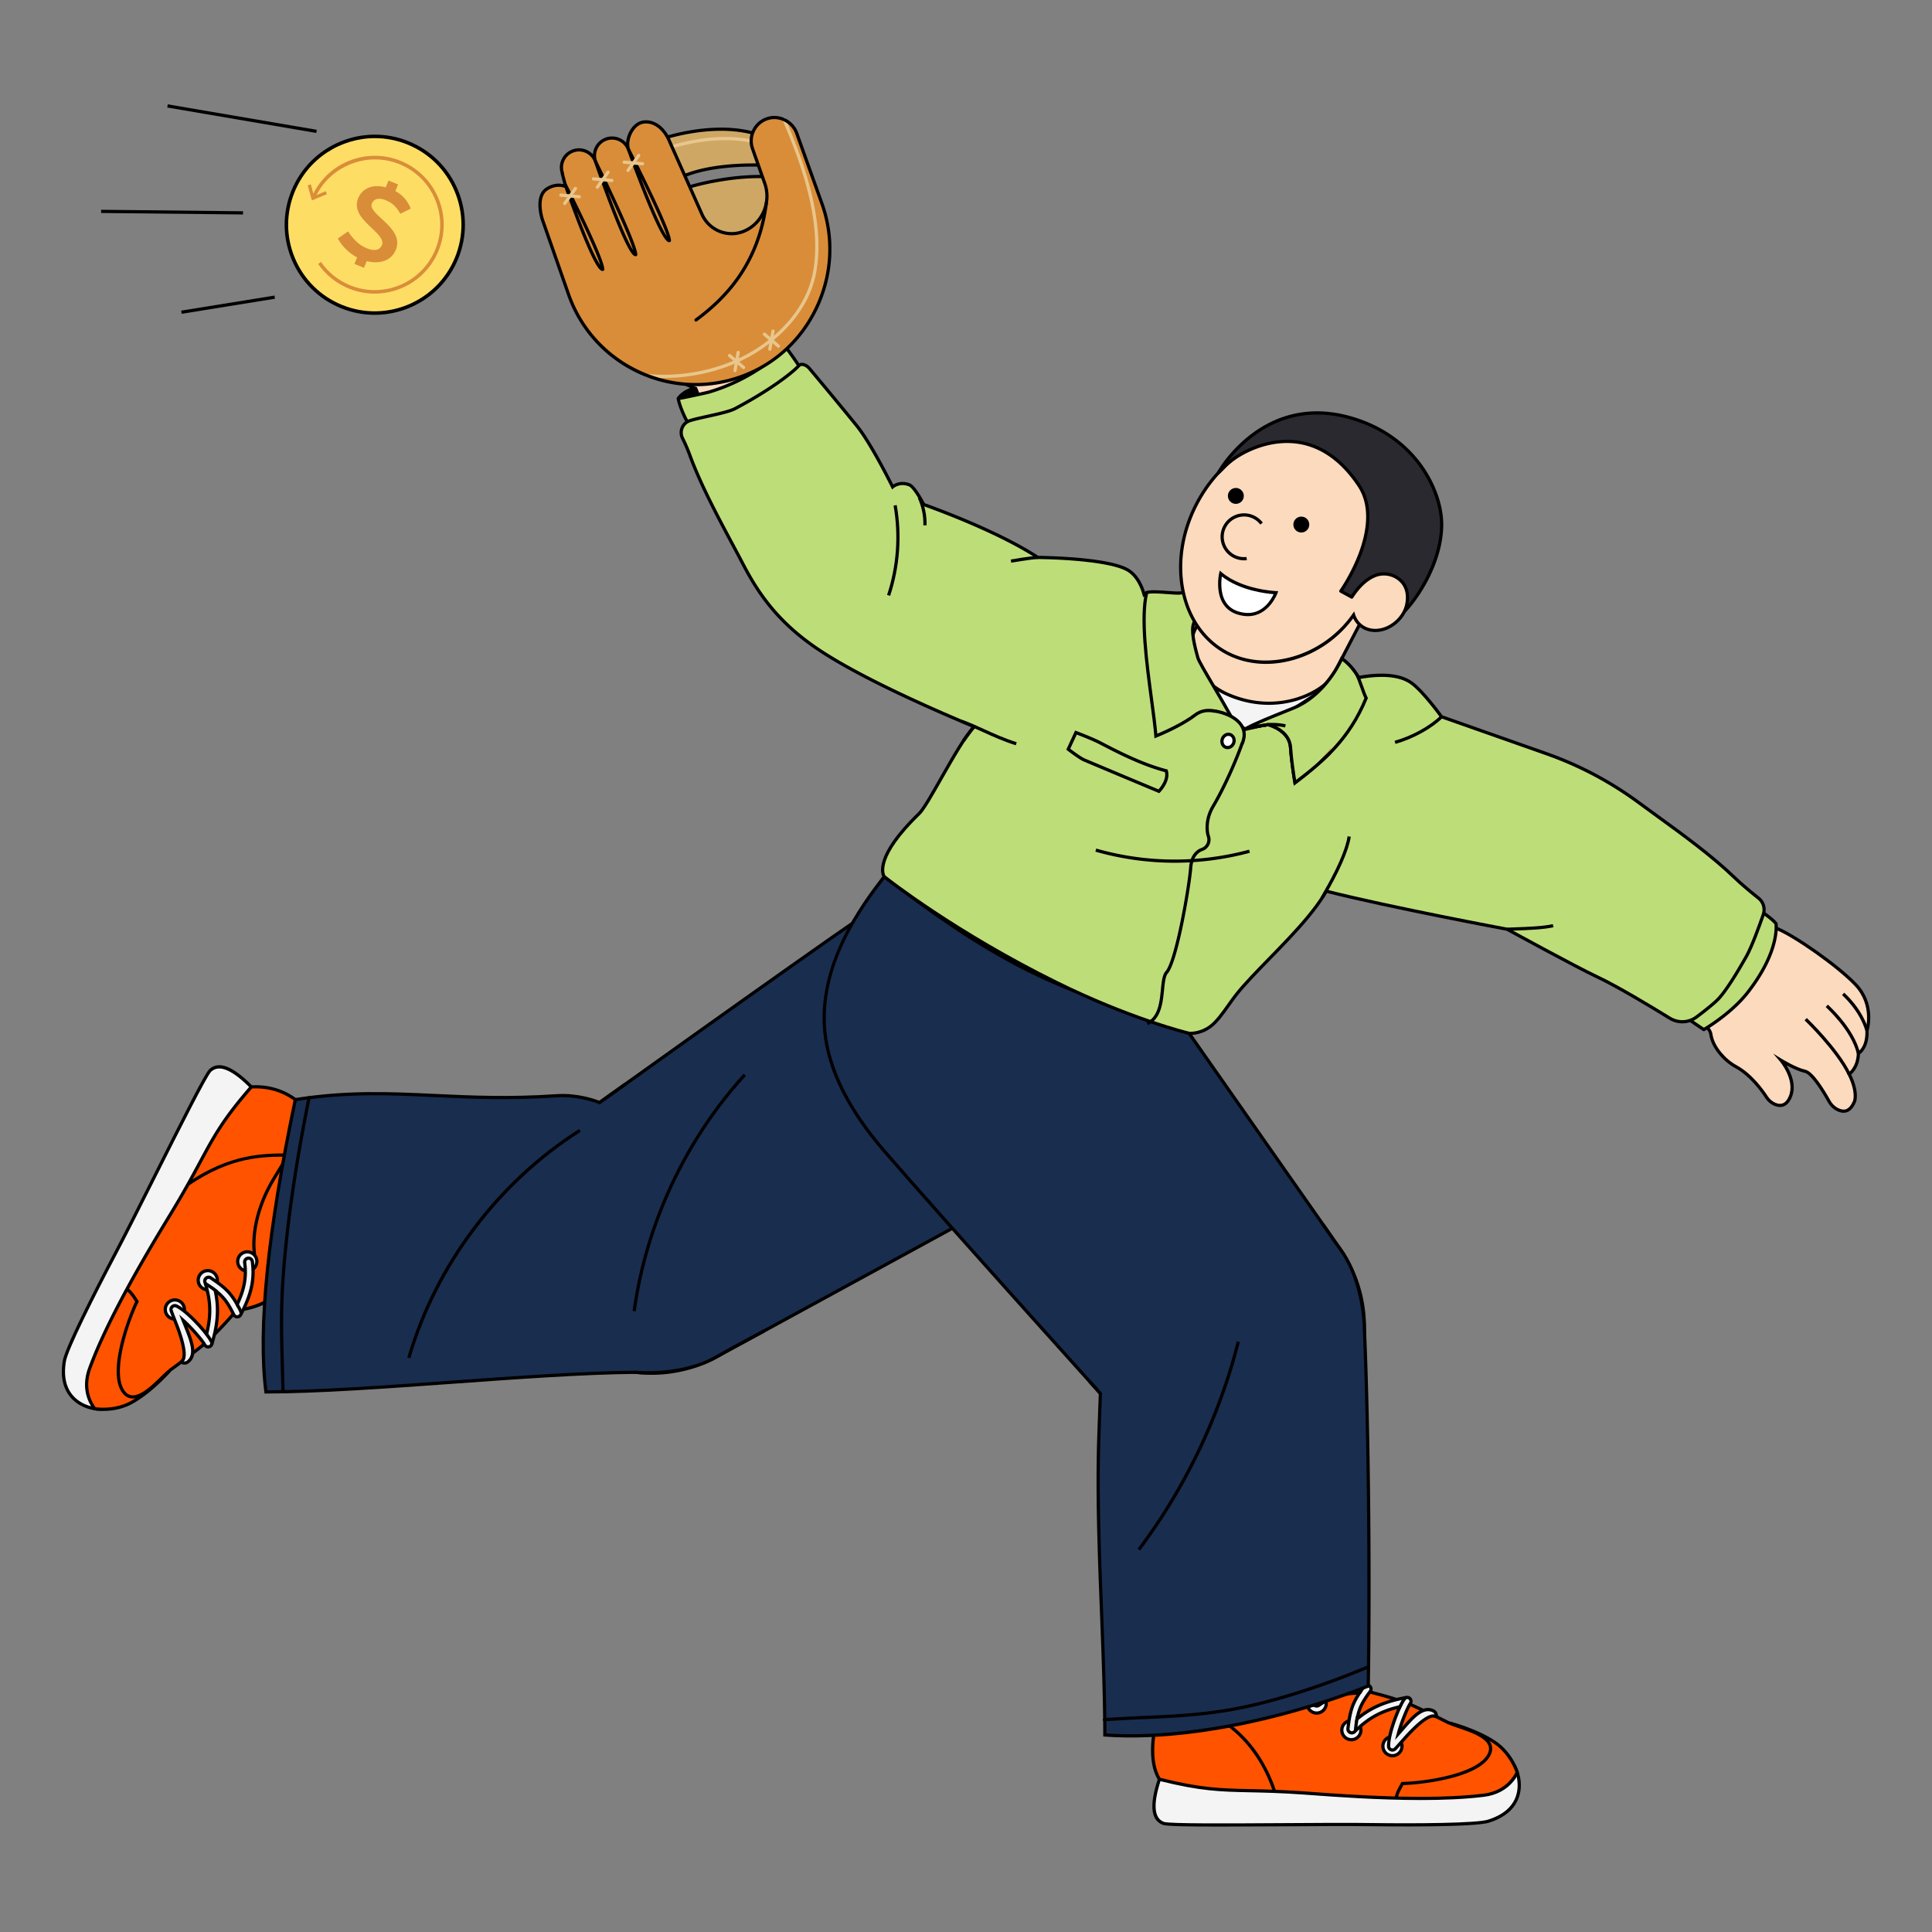 <svg xmlns="http://www.w3.org/2000/svg" width="3000" height="3000" fill="none"><rect width="100%" height="100%" fill="#808080" stroke="none"/><defs><clipPath id="a"><path fill="#fff" d="M0 0h333.947v324.313H0V0z"/></clipPath><clipPath id="b"><path fill="#fff" d="M0 0h2805.446v2533.815H0V0z"/></clipPath><clipPath id="c"><path fill="#fff" d="M0 0h455v419.71H0V0z"/></clipPath><clipPath id="d"><path fill="#fff" d="M0 0h408.072v408.039H0V0z"/></clipPath></defs><g clip-path="url(#a)" data-asset-index="0" transform="translate(157 162) scale(1.003)"><path fill="#000" d="M102.399 4.928 103.24 0l230.706 39.41-.842 4.929zm21.522 314.452 144.486-23.323.796 4.936-144.485 23.324zM.001 168.228l.053-5 219.685 2.305-.052 5z"/></g><g clip-path="url(#b)" data-asset-index="1" transform="translate(96 300) scale(1.001)"><path fill="#000" d="M1044.615 275.937c15.587-6.293 31.746-11.461 46.239-19.975 16.022-9.413 16.473-10.766 33.858-17.33 2.562 59.213-70.139 79.964-118.233 91.226-29.203 6.395-52.46-12.616-52.46-12.616s4.706-7.667 15.24-12.744c20.549-9.902 57.714-22.224 75.356-28.561z"/><path fill="#FCDABE" d="M2451.009 1041.354c-6.096 69.589-73.072 117.298-141.19 101.814-27.162-6.174-56.219-12.75-79.155-17.868-116.111-25.913-262.468-69.725-287.283-82.662-52.052-27.137-94.61-76.175-72.887-146 26.442-84.995 124.643-81.841 183.094-77.409 83.477 6.329 186.212 33.036 269.468 66.253 0 0 51.819 18.011 89.563 56.442 23.603 24.033 41.267 56.638 38.655 96.007a158.774 158.774 0 0 1-.264 3.425z"/><path fill="#000" d="M2335.651 1148.568a119.01 119.01 0 0 1-26.386-2.962c-32.563-7.402-59.191-13.414-79.145-17.867-111.815-24.954-261.758-69.259-287.895-82.885-29.154-15.199-51.667-35.233-65.104-57.936-16.237-27.432-19.27-58.057-9.014-91.023 11.797-37.921 39.148-62.789 81.292-73.915 34.125-9.008 71.913-7.707 104.377-5.245 78.972 5.988 182.487 31.432 270.159 66.405 2.038.723 53.318 19.205 90.467 57.03 19.598 19.955 42.336 53.143 39.365 97.924a170.592 170.592 0 0 1-.268 3.478c-2.936 33.51-20.316 64.173-47.685 84.126a119.094 119.094 0 0 1-70.164 22.87zm-323.736-328.776c-51.162 0-118.363 11.142-139.034 77.588-25.533 82.073 41.605 127.373 71.656 143.04 23.326 12.161 166.963 55.724 286.672 82.439 19.959 4.455 46.594 10.467 79.164 17.871a114.06 114.06 0 0 0 92.496-19.072c26.202-19.102 42.84-48.452 45.649-80.522a154 154 0 0 0 .259-3.373c2.849-42.933-19.061-74.863-37.943-94.089-36.876-37.548-88.087-55.654-88.6-55.832l-.105-.04c-87.244-34.807-190.215-60.128-268.731-66.082-10.958-.831-25.437-1.928-41.483-1.928z"/><path fill="#FCDABE" d="M2290.412 1131.153c44.526 30.338 257.764 156.359 257.764 156.359l115.401-143.993s-176.7-166.777-274.079-221.705c-16.578-9.351-32.609-14.463-43.203-16.026-32.36-4.774-94.719 7.732-117.718 75.963-15.152 44.953 18.79 120.073 61.835 149.402z"/><path fill="#000" d="m2548.771 1290.767-1.867-1.103c-2.133-1.261-213.817-126.41-257.9-156.445-21.012-14.317-41.062-40.458-53.633-69.927-13.105-30.723-16.445-60.734-9.163-82.339 10.304-30.57 29.881-53.67 56.615-66.805 19.851-9.752 43.715-13.804 63.836-10.833 12.831 1.893 29.304 7.994 44.066 16.321 96.529 54.448 272.798 220.395 274.567 222.065l1.677 1.582-118.199 147.484zm-215.639-383.389c-32.082 0-81.968 15.19-102.187 75.172-6.896 20.458-3.606 49.172 9.024 78.78 12.211 28.626 31.595 53.956 51.85 67.757 41.738 28.438 234.618 142.659 255.762 155.169l112.599-140.496c-18.324-17.16-180.952-168.462-271.911-219.769-14.256-8.041-30.084-13.921-42.34-15.729-3.784-.558-8.101-.884-12.797-.884z"/><path fill="#FCDABE" d="M2523.579 1270.504s32.501 20.232 34.38 33.758c1.587 11.426 7.574 21.817 14.956 30.681 5.848 7.022 13.857 14.432 24.569 20.329 22.953 12.634 40.425 37.061 46.868 46.964 3.257 5.006 7.899 9.024 13.436 11.261 7.476 3.02 17.184 3.067 23.413-11.642 11.325-26.743-14.302-56.767-14.302-56.767s22.567 13.885 37.311 17.037c11.598 2.479 29.89 33.433 37.167 46.528 3.357 6.04 8.53 10.952 14.909 13.611 8.124 3.387 17.633 3.225 24.619-13.437 0 0 5.895-13.757-8.38-42.331 0 0 13.799-8.887 14.419-32.233 0 0 14.357-7.587 13.303-35.362 0 0 12.846-39.076-17.505-71.109-28.825-30.424-96.789-76.969-122.181-87.104l-42.989-44.491-93.992 174.307z"/><path fill="#000" d="M2764.095 1426.515c-2.736 0-5.661-.646-8.771-1.943-6.682-2.785-12.411-8.007-16.132-14.704-14.668-26.395-28.273-43.752-35.504-45.297-8.845-1.891-20.188-7.39-28.195-11.699 7.013 11.344 15.957 31.195 8.011 49.958-7.473 17.647-19.906 15.71-26.651 12.985-5.9-2.384-10.947-6.608-14.596-12.216-6.347-9.756-23.531-33.782-45.978-46.138-9.633-5.303-18.14-12.341-25.284-20.918-8.82-10.591-14.039-21.336-15.511-31.937-1.408-10.137-24.461-26.522-33.225-31.98l-1.994-1.241 96.729-179.384 44.996 46.568c26.897 10.981 94.358 57.729 122.568 87.503 29.234 30.855 19.527 68.577 18.203 73.151.791 24.087-9.632 33.753-13.366 36.43-.89 18.641-9.825 28.242-13.727 31.573 13.472 28.041 7.791 41.994 7.537 42.586-4.66 11.113-11.067 16.702-19.108 16.703zm-109.34-91.831 13.454 8.275c.222.137 22.375 13.697 36.523 16.722 12.133 2.593 29.537 31.035 38.83 47.758 3.177 5.718 8.038 10.164 13.686 12.518 6.452 2.689 14.709 3.745 21.352-12.096.052-.126 5.135-13.334-8.311-40.248l-1.002-2.005 1.885-1.213c.509-.335 12.699-8.588 13.273-30.198l.039-1.461 1.292-.683c.512-.282 12.946-7.412 11.973-33.057l-.017-.449.14-.427c.122-.375 11.975-38.086-16.944-68.609-28.021-29.575-95.164-76.072-121.293-86.501l-.498-.199-40.987-42.418-91.265 169.252c7.639 4.956 31.784 21.545 33.552 34.273 1.343 9.662 6.188 19.562 14.401 29.425 6.743 8.096 14.769 14.737 23.854 19.738 23.437 12.9 41.206 37.719 47.758 47.791 3.086 4.745 7.332 8.309 12.277 10.307 9.086 3.672 15.685.302 20.174-10.299 10.582-24.986-13.656-53.88-13.902-54.169l-10.242-12.026z"/><path fill="#000" d="M2770.276 1367.588c-18.421-37.937-66.338-84.016-66.82-84.477l3.456-3.613c1.994 1.907 49.045 47.155 67.862 85.907l-4.498 2.184zm14.233-32.753c-8.613-36.676-47.902-71.964-48.298-72.316l3.323-3.736c1.664 1.479 40.864 36.677 49.842 74.909l-4.867 1.144zm13.339-35.226c-9.565-32.378-36.003-55.377-36.269-55.606l3.256-3.794c1.131.97 27.812 24.152 37.807 57.983l-4.795 1.417z"/><path fill="#FCDABE" d="M1102.12 535.786c19.694-67.022 94.761-100.592 158.489-71.985 25.412 11.407 52.602 23.581 74.079 33.121 108.725 48.292 243.574 120.095 265.352 137.67 45.681 36.865 77.738 93.33 42.678 157.503-42.678 78.115-138.33 55.666-194.76 39.799-80.591-22.66-176.046-69.094-251.121-118.07 0 0-47.252-27.872-76.679-72.989-18.403-28.214-29.292-63.662-18.971-101.742.301-1.11.612-2.212.934-3.306z"/><path fill="#000" d="M1539.782 850.051c-31.846 0-64.368-7.84-92.501-15.75-76.242-21.438-172.71-66.788-251.769-118.356-1.867-1.117-48.489-29.344-77.449-73.744-15.28-23.427-31.031-60.446-19.291-103.762.306-1.127.621-2.246.948-3.357 9.483-32.274 32.567-58.91 63.333-73.076a119.061 119.061 0 0 1 98.579-.484c30.532 13.705 55.453 24.848 74.07 33.117 104.703 46.506 242.97 119.499 265.907 138.009 25.586 20.648 43.708 44.727 52.407 69.632 10.512 30.095 7.448 60.716-9.105 91.015-19.041 34.851-50.757 53.84-94.268 56.439-3.606.215-7.23.317-10.862.317zM1212.883 456.08c-16.297 0-32.586 3.49-47.737 10.467-29.453 13.562-51.551 39.056-60.627 69.944a158.795 158.795 0 0 0-.919 3.255c-11.256 41.529 3.93 77.152 18.652 99.723 28.751 44.08 75.388 71.925 75.856 72.202l.095.059c78.671 51.322 174.631 96.444 250.432 117.757 44.305 12.458 148.061 41.631 191.89-38.591 41.21-75.429-15.681-133.075-42.054-154.359-20.471-16.52-152.703-87.542-264.797-137.331-18.624-8.272-43.55-19.417-74.088-33.125a114.017 114.017 0 0 0-46.702-10.002z"/><path fill="#FCDABE" d="M1297.836 498.398c-28.094-45.975-188.151-263.202-189.873-268.796-10.634 9.172-137.122 95.708-137.122 95.708l3.842 8.608s115.221 310.935 179.469 346.872c26.064 14.578 85.155 16.267 134.198-36.452 32.311-34.733 36.645-101.495 9.486-145.941z"/><path fill="#000" d="M1193.115 692.093c-16.531 0-30.635-3.779-40.183-9.121-27.125-15.172-65.779-78.448-114.89-188.072-35.941-80.228-64.608-157.164-65.675-160.036l-4.659-10.44 1.721-1.177c1.264-.865 126.493-86.562 136.901-95.538l2.897-2.499 1.093 3.55c1.755 3.563 30.05 42.802 59.996 84.333 50.274 69.721 112.842 156.491 129.653 184 27.673 45.287 23.19 113.496-9.789 148.947-32.188 34.6-68.298 46.052-97.065 46.052zM973.974 326.196l3.053 6.854c1.149 3.101 115.629 310.479 178.346 345.559 24.84 13.893 82.412 16.414 131.147-35.974 31.579-33.946 35.784-99.402 9.183-142.935-16.711-27.347-79.217-114.031-129.442-183.684-36.845-51.098-53.838-74.75-58.964-82.687-18.742 14.366-118.326 82.599-133.322 92.865zm136.373-97.349.005.016-.005-.016z"/><path fill="#FCDABE" d="M1121.005 235.084s-12.091-50.971-27.467-77.032c-28.63-48.524-70.895-58.457-70.895-58.457s-11.209-2.921-18.494-1.993c-7.497.955-14.124 5.189-20.358 9.462a469.93 469.93 0 0 0-68.725 57.473l-8.374 48.394c6.762 20.63 34.928 70.071 54.102 79.757 15.95 8.057 22.554 10.235 22.554 10.235l8.116 20.637 140.376-67.472-10.836-21.004z"/><path fill="#000" d="m990.123 326.978-8.687-22.086c-2.512-.941-9.317-3.682-21.769-9.972-19.894-10.05-48.191-59.365-55.351-81.21l-.194-.592 8.614-49.779.55-.558a473.182 473.182 0 0 1 69.091-57.779c6.479-4.441 13.473-8.863 21.455-9.88 7.674-.977 18.964 1.93 19.44 2.054 1.71.401 43.577 10.724 72.418 59.605 14.946 25.332 26.56 72.783 27.675 77.427l11.876 23.019-145.119 69.752zm-80.86-114.241c7.173 21.202 34.991 68.794 52.659 77.719 15.514 7.837 22.146 10.071 22.211 10.093l1.11.369 7.562 19.223 135.633-65.193-9.797-18.99-.071-.297c-.12-.506-12.182-50.907-27.188-76.339-27.704-46.954-68.903-57.196-69.316-57.294-.163-.042-10.888-2.803-17.603-1.946-6.881.877-13.037 4.779-19.26 9.044a468.185 468.185 0 0 0-67.809 56.611l-8.133 47.001z"/><path fill="#FCDABE" d="M984.834 120.578c-9.636-17.406-59.814-83.252-62.244-90.398-3.363-9.889 3.11-20.229 9.471-24.292 8.725-5.573 17.745-3.478 24.097.6s16.787 18.753 20.932 25.061c9.563 14.553 45.552 68.046 45.552 68.046s18.251 3.45 36.102 18.922"/><path fill="#000" d="M982.647 121.789c-4.823-8.711-20.499-30.497-34.329-49.718-16.603-23.074-26.843-37.404-28.095-41.086-3.951-11.618 3.757-22.902 10.492-27.204 11.698-7.47 22.634-2.067 26.793.604 8.074 5.184 21.119 24.952 21.671 25.791 8.793 13.382 40.365 60.334 44.976 67.19 4.232.99 20.305 5.463 36.227 19.262l-3.274 3.778c-17.082-14.804-34.756-18.321-34.933-18.355l-1.023-.196-.584-.865c-.36-.535-36.106-53.672-45.567-68.069-4.469-6.8-14.441-20.636-20.193-24.33-3.349-2.15-12.139-6.513-21.401-.597-5.208 3.327-11.496 12.423-8.45 21.38 1.076 3.164 15.072 22.615 27.42 39.776 14.591 20.278 29.679 41.247 34.645 50.216l-4.374 2.422z"/><path fill="#FCDABE" d="M953.493 146.297s-60.509-76.03-61.786-83.47c-1.278-7.44-1.475-17.435 7.619-24.506 11.187-8.699 22.428-3.782 28.266 1.003 11.276 9.242 67.946 84.344 67.946 84.344"/><path fill="#000" d="M951.537 147.854c-10.171-12.78-60.975-76.921-62.294-84.604-.759-4.419-3.069-17.869 8.548-26.903 11.393-8.859 23.682-5.27 31.386 1.043 11.376 9.324 66.036 81.695 68.357 84.771l-3.991 3.012c-.565-.749-56.617-74.967-67.536-83.916-3.014-2.47-13.732-9.839-25.146-.963-8.292 6.448-7.79 15.707-6.69 22.11 1.266 5.475 38.259 53.412 61.278 82.336z"/><path fill="#FCDABE" d="M930.944 174.166c-9.636-17.406-58.897-73.809-62.178-80.607-5.487-11.366.614-22.495 6.725-26.926 17.624-12.777 33.825 10.539 37.97 16.847 13.078 19.9 35.252 41.093 50.703 64.344"/><path fill="#000" d="M928.757 175.377c-5.546-10.018-24.843-33.658-40.349-52.653-13.035-15.968-20.479-25.146-21.894-28.077-6.407-13.271 1.206-25.467 7.509-30.037 4.973-3.605 10.281-4.923 15.781-3.917 10.966 2.008 20.054 12.753 25.746 21.415 6.262 9.529 14.623 19.341 23.476 29.729 9.432 11.069 19.186 22.514 27.22 34.605l-4.164 2.767c-7.869-11.842-17.524-23.172-26.861-34.129-8.956-10.51-17.416-20.437-23.849-30.226-7.289-11.091-15.268-17.925-22.468-19.243-4.161-.761-8.068.235-11.946 3.046-5.364 3.889-10.753 13.848-5.941 23.815 1.228 2.543 10.96 14.466 21.264 27.089 15.632 19.15 35.087 42.983 40.85 53.394l-4.374 2.421z"/><path fill="#FCDABE" d="M914.015 229.602c-3.405-7.24-13.047-25.221-13.047-25.221s-44.894-60.957-47.036-66.903c-6.24-17.313.754-27.464 7.06-31.613 14.375-9.458 28.18 7.383 32.325 13.691 8.756 13.324 38.085 44.045 43.038 52.455"/><path fill="#000" d="M911.753 230.666c-3.171-6.741-11.949-23.163-12.904-24.947-5.098-6.924-45.083-61.326-47.269-67.393-6.285-17.439.031-29.281 8.038-34.55 7.001-4.606 14.868-4.281 22.753.938 6.871 4.548 11.715 11.459 13.036 13.469 4.485 6.825 14.84 18.724 23.977 29.222 8.932 10.262 16.646 19.125 19.126 23.337l-4.309 2.538c-2.246-3.814-10.185-12.935-18.589-22.592-9.692-11.136-19.714-22.652-24.384-29.759-1.188-1.809-5.54-8.024-11.617-12.046-6.259-4.142-11.9-4.447-17.245-.93-3.113 2.048-12.752 10.169-6.082 28.677 1.471 4.082 29.423 42.813 46.697 66.268l.19.301c.395.737 9.712 18.123 13.106 25.338l-4.524 2.128z"/><path fill="#FCDABE" d="M2191.035 2448.803c-12.791-4.695-196.622-105.904-203.667-124.572-13.892-36.839-22.04-86.768-21.332-136.417 1.349-94.648 12.148-263.577 24.455-310.895 5.022-19.308 7.108-75.7 7.819-135.698 1.162-98.1-81.309-176.489-179.214-170.193-90.361 5.811-159.839 82.03-157.545 172.549.604 23.854-.152 46.839-3.181 66.075-12.704 80.683-17.29 91.645 3.045 234.653 15.863 111.557 39.997 197.438 49.845 229.818 1.902 6.255 3.991 12.442 6.198 18.597 5.17 14.413 18.828 61.126 2.718 116.8-22.099 76.37 25.364 94.609 42.971 98.217 36.631 7.505 82.564-19.483 130.122-9.79 132.188 26.941 333.472 43.303 336.536-10.258 1.204-21.042-20.147-32.049-38.769-38.884z"/><path fill="#000" d="M2118.045 2525.553c-72.01.001-162.858-12.437-225.276-25.158-24.806-5.056-48.995.037-72.387 4.962-20.619 4.341-40.095 8.441-57.738 4.827-8.426-1.727-29.345-7.926-41.569-28.156-10.986-18.182-12.097-42.812-3.302-73.205 16.025-55.377 2.008-102.223-2.669-115.261-2.412-6.724-4.452-12.845-6.237-18.713-9.711-31.932-34.015-118.283-49.928-230.193-19.135-134.573-16.203-152.931-5.29-221.236.717-4.486 1.468-9.19 2.25-14.158 2.752-17.474 3.812-39.552 3.152-65.623-1.126-44.441 14.741-86.982 44.679-119.788 29.953-32.821 70.867-52.467 115.205-55.318 24.229-1.561 47.936 1.899 70.46 10.277 21.685 8.066 41.238 20.276 58.115 36.292 16.896 16.034 30.13 34.949 39.332 56.221 9.556 22.088 14.254 45.615 13.967 69.927-.873 73.642-3.531 119.499-7.9 136.297-12.244 47.079-23.059 218.029-24.375 310.301-.693 48.595 7.024 97.982 21.172 135.499.998 2.646 11.059 15.243 98.598 66.249 47.379 27.606 97.33 54.561 103.591 56.859 17.983 6.601 41.736 18.071 40.403 41.374-.412 7.202-4.037 13.484-10.773 18.673-17.928 13.808-56.739 19.05-103.482 19.05zm-246.92-32.256c7.456 0 14.999.641 22.642 2.199 62.079 12.652 133.32 21.727 190.57 24.275 69.125 3.078 115.51-2.881 134.139-17.229 5.613-4.323 8.502-9.229 8.832-14.997 1.144-19.985-20.646-30.343-37.134-36.396-6.573-2.413-55.953-29.013-104.386-57.233-63.619-37.068-97.519-60.217-100.759-68.803-14.361-38.082-22.194-88.138-21.493-137.335 1.305-91.464 11.755-262.349 24.535-311.489 4.267-16.406 6.871-61.86 7.739-135.098.554-46.782-17.821-90.273-51.74-122.461-33.878-32.149-78.195-48.205-124.813-45.207-89.302 5.743-157.477 80.411-155.207 169.99.668 26.373-.412 48.756-3.21 66.527-.783 4.972-1.535 9.679-2.252 14.168-10.819 67.718-13.727 85.918 5.303 219.744 15.864 111.566 40.084 197.622 49.761 229.442 1.761 5.789 3.776 11.834 6.16 18.48 4.806 13.396 19.208 61.52 2.766 118.339-8.391 28.999-7.456 52.291 2.779 69.229 11.202 18.539 30.511 24.249 38.293 25.843 16.625 3.408 35.607-.59 55.704-4.821 16.818-3.541 34.043-7.167 51.773-7.167z"/><path fill="#FCDABE" d="M1432.049 1083.87c-110.553 5.256-195.914 99.137-190.658 209.69 2.041 42.942 17.459 82.078 42.027 113.584 102.954 151.95 374.951 402.507 374.951 402.507s111.299 100.611 235.271 48.785c76.64-32.039 107.714-130.25 96.777-168.676h.003c-9.927-43.015-52.026-94.726-103.162-155.751-71.943-85.856-290.774-377.373-290.774-377.373l-.144.092c-38.823-47.122-98.615-75.981-164.292-72.859z"/><path fill="#000" d="M1819.837 1875.767c-5.125 0-10.273-.199-15.45-.597-24.931-1.918-50.455-8.444-75.861-19.396-43.202-18.623-71.552-44.014-71.833-44.269-2.739-2.523-273.331-252.435-375.297-402.891-25.805-33.12-40.502-72.863-42.501-114.937-2.574-54.135 16.088-106.033 52.548-146.132s86.353-63.6 140.488-66.173l.119 2.497-.119-2.497c32.514-1.546 63.929 4.446 93.368 17.808 27.405 12.44 52.102 31.173 71.549 54.25l.241-.155 1.396 1.859c2.188 2.915 219.613 292.445 290.69 377.268 54.543 65.09 93.907 114.438 103.682 156.793v.003c5.893 20.926-.421 56.413-15.731 88.374-18.801 39.246-48.107 68.783-82.52 83.169-23.896 9.989-48.985 15.023-74.768 15.024zm-377.967-789.631c-3.225 0-6.455.077-9.703.231-52.801 2.51-101.465 25.432-137.026 64.543s-53.763 89.729-51.253 142.531c1.952 41.065 16.303 79.851 41.502 112.166l.098.135c101.613 149.971 371.857 399.567 374.575 402.071.258.233 28.103 25.148 70.587 43.433 39.046 16.804 98.853 31.294 162.026 4.884 33.28-13.913 61.669-42.578 79.939-80.716 14.851-31.001 21.039-65.148 15.397-84.969l-.567-1.994.079-.04c-10.269-40.868-48.922-89.237-102.182-152.797-68.166-81.348-270.607-350.527-289.461-375.618l-.057.037-1.413-1.714c-38.069-46.207-93.233-72.182-152.541-72.182z"/><path fill="#FCDABE" d="M957.624 1442.851c-23.736-2.445-46.437-6.129-65.128-11.588-78.402-22.898-88.689-28.845-233.123-26.928-112.67 1.495-280.773 28.926-305.091 27.291a192.476 192.476 0 0 1-19.205-13.833c-61.513-50.368-96.957-13.911-107.202.857-21.314 30.722-14.578 83.57-42.202 123.477-76.783 110.923-171.028 289.531-122.994 313.424 18.871 9.386 37.391-5.911 51.003-20.34 5.479-5.808 70.319-43.195 122.291-80.744 36.722-26.531 91.377-58.479 109.604-63.785 37.586-7.997 85.72-9.243 132.583-2.532 93.701 13.418 259.871 45.689 305.231 63.933 18.509 7.445 74.174 16.712 133.59 25.074 97.15 13.673 185.423-58.119 191.674-156.027 5.769-90.365-60.959-169.002-151.03-178.279z"/><path fill="#000" d="M74.724 1860.96c-4.305 0-8.707-.956-13.159-3.17-6.459-3.212-10.808-9.017-12.927-17.251-14.328-55.677 75.189-213.458 134.979-299.833 14.408-20.815 19.245-45.057 23.922-68.5 4.123-20.665 8.017-40.183 18.282-54.979 4.903-7.067 18.834-23.859 42.241-27.136 21.039-2.948 44.118 5.725 68.599 25.771a190.779 190.779 0 0 0 18.408 13.306c9.761.41 40.14-3.212 78.377-7.777 65.854-7.861 156.043-18.626 225.894-19.553 135.915-1.803 153.75 3.448 220.104 22.989 4.357 1.283 8.926 2.628 13.753 4.038 16.98 4.959 38.743 8.83 64.684 11.502 44.221 4.555 84.39 25.722 113.106 59.602 28.73 33.896 42.994 76.983 40.163 121.322-1.547 24.23-8.002 47.301-19.187 68.572-10.768 20.479-25.374 38.313-43.413 53.008-18.059 14.712-38.509 25.422-60.781 31.835-23.127 6.658-47.06 8.315-71.138 4.928-72.925-10.263-118.068-18.751-134.174-25.23-45.131-18.152-213.303-50.696-304.653-63.778-45.525-6.52-93.49-5.614-131.617 2.483-17.898 5.262-71.694 36.612-108.751 63.386-30.693 22.175-65.342 43.965-90.642 59.876-16.349 10.282-29.263 18.403-31.294 20.556-10.344 10.967-24.872 24.032-40.776 24.034zm201.441-466.431c-2.503 0-4.973.17-7.41.512-21.451 3.003-34.298 18.508-38.826 25.034-9.673 13.944-13.469 32.967-17.487 53.108-4.776 23.943-9.716 48.701-24.714 70.367-36.059 52.092-72.435 114.015-97.305 165.644-30.029 62.337-42.803 107.325-36.943 130.098 1.766 6.861 5.139 11.448 10.312 14.021 17.923 8.916 36.019-7.041 48.071-19.818 2.364-2.505 12.143-8.701 32.27-21.358 25.242-15.875 59.813-37.615 90.375-59.696 37.473-27.074 92.142-58.854 110.369-64.159l.178-.045c38.694-8.232 87.337-9.166 133.458-2.562 90.55 12.967 258.704 45.142 305.81 64.089 15.731 6.327 60.48 14.71 133.006 24.917 46.329 6.521 91.81-6.154 128.063-35.688 36.21-29.498 57.791-71.413 60.767-118.022 5.702-89.305-59.655-166.452-148.792-175.633-26.242-2.704-48.304-6.632-65.573-11.676a5942.715 5942.715 0 0 1-13.764-4.042c-65.784-19.373-83.468-24.579-218.625-22.785-69.587.923-159.625 11.67-225.368 19.518-40.882 4.88-70.424 8.406-79.924 7.767l-.632-.042-.535-.338a195.963 195.963 0 0 1-19.454-14.012c-20.453-16.748-39.698-25.199-57.328-25.199z"/><path fill="#FCDABE" d="M1641.226 1299.424c8.897-110.32-73.322-206.964-183.642-215.861-42.851-3.456-83.635 6.841-118.019 27.187-163.847 82.719-412.447 326.07-412.447 326.07s-89.54 77.979-109.268 106.251c-51.133 73.279-38.728 154.385 34.551 205.519 35.351 24.667 77.118 33.251 116.626 27.308v.003c43.93-4.356 100.591-39.511 167.643-82.441 94.336-60.397 411.397-240.233 411.397-240.233l-.073-.154c51.691-32.492 87.945-88.111 93.231-153.649z"/><path fill="#000" d="M944.769 1780.217c-33.385 0-65.987-10.172-93.797-29.578-36.358-25.371-58.824-58.602-64.967-96.101-6.093-37.192 4.21-76.232 29.796-112.899 19.589-28.073 105.232-102.834 109.621-106.658 2.138-2.088 64.123-62.538 144.846-132.072 75.475-65.013 183.245-151.498 268.097-194.355 36.144-21.367 77.439-30.872 119.421-27.484 111.517 8.993 194.926 107.036 185.932 218.554l-2.492-.201 2.492.201c-2.616 32.448-12.568 62.839-29.579 90.332-15.837 25.595-37.57 47.7-62.943 64.043l.122.259-2.017 1.144c-3.17 1.798-318.082 180.493-411.282 240.164-71.515 45.787-125.488 78.53-168.743 82.823a165.51 165.51 0 0 1-24.508 1.829zm496.437-694.816c-35.35 0-69.754 9.385-100.368 27.5l-.146.081c-84.406 42.613-191.859 128.854-267.138 193.696-81.63 70.314-144.066 131.32-144.687 131.928l-.107.099c-.893.778-89.532 78.099-108.859 105.796-50.847 72.87-37.528 152.174 33.932 202.038 33.572 23.426 74.353 32.975 114.823 26.886l2.079-.312.028.083c41.84-4.981 94.74-37.141 164.56-81.842 89.389-57.229 382.235-223.678 409.496-239.158l-.029-.062 1.875-1.179c53.444-33.593 87.002-88.898 92.069-151.734 8.771-108.769-72.582-204.396-181.351-213.167a200.814 200.814 0 0 0-16.177-.653z"/><path fill="#000" d="M944.869 1780.207c-32.006 0-63.417-9.351-90.432-27.213l-.088-.057c-4.73-3.036-46.922-31.629-71.519-99.636l4.702-1.7c24.037 66.459 64.934 94.186 69.518 97.129l.144.093c32.87 21.733 72.453 30.473 111.462 24.603l2.079-.313.028.084c41.84-4.981 94.74-37.141 164.56-81.842 89.389-57.229 382.235-223.678 409.496-239.157l-.029-.062 1.875-1.179c53.444-33.594 87.002-88.898 92.069-151.733 8.772-108.77-72.582-204.396-181.351-213.168-40.977-3.304-81.278 5.979-116.545 26.847l-.146.08c-84.406 42.613-191.859 128.854-267.137 193.697-81.63 70.314-144.066 131.32-144.687 131.928l-3.498-3.573c.622-.609 63.152-61.708 144.897-132.123 75.475-65.013 183.245-151.498 268.097-194.355 36.144-21.367 77.434-30.87 119.421-27.484 111.517 8.993 194.926 107.036 185.932 218.554-2.616 32.448-12.568 62.839-29.579 90.332-15.837 25.595-37.57 47.7-62.942 64.043l.122.259-2.017 1.144c-3.17 1.798-318.082 180.493-411.282 240.164-71.515 45.787-125.487 78.53-168.742 82.823a164.913 164.913 0 0 1-24.408 1.819z"/><path fill="#F4F4F4" d="m63.822 1885.855 230.16-499.474c-34.602-35.035-53.061-35.531-63.804-25.593-10.744 9.938-106.783 207.707-146.681 283.163-20.689 39.129-75.744 145.211-79.51 167.374-11.051 65.037 42.549 77.079 59.835 74.53z"/><path fill="#000" d="M59.078 1888.667c-11.586 0-29.984-4.43-43.226-17.964-13.845-14.152-18.667-34.271-14.329-59.797 4.115-24.215 67.167-144.297 79.764-168.123 14.722-27.843 36.727-71.623 60.025-117.974 48.361-96.214 80.555-159.738 87.169-165.855 14.743-13.639 36.75-5.241 67.281 25.671l1.216 1.231-231.45 502.275-1.339.197c-1.483.219-3.205.339-5.11.339zm185.141-530.846c-4.762 0-8.88 1.599-12.344 4.802-6.443 5.96-48.76 90.151-86.096 164.431-23.31 46.375-45.326 90.177-60.072 118.065-34.629 65.493-76.164 148.429-79.255 166.624-4.054 23.859.311 42.519 12.974 55.462 12.815 13.099 32.12 17.335 42.711 16.334l228.848-496.628c-19.368-19.365-35.023-29.09-46.766-29.09z"/><path fill="#FF5300" d="M345.576 1690.682c-18.976 38.601-74.258 42.04-74.258 42.04s-31.67 37.594-55.408 56.657c-22.815 18.321-47.824 36.266-47.824 36.266s-29.42 33.683-60.373 50.433c-27.287 14.767-56.465 9.505-56.465 9.505s-21.904-24.396-8.172-62.214c32.476-89.438 107.46-209.491 130.663-248.065 55.401-92.105 55.541-114.82 120.244-188.923 63.682-3.512 91.199 43.925 91.199 43.925s6.167-10.449 16.73-12.063c17.12-2.617 20.787 6.946 20.787 6.946s-51.917 87.278-68.988 115.633c-51.041 84.776-13.839 129.674-8.135 149.861z"/><path fill="#000" d="M64.282 1889.025c-7.82 0-12.977-.892-13.478-.982l-.844-.152-.573-.638c-.935-1.042-22.743-25.957-8.661-64.737 29.674-81.722 95.443-190.094 123.527-236.372 2.812-4.634 5.282-8.703 7.343-12.129 18.086-30.069 30.129-52.461 40.754-72.218 21.691-40.333 36.021-66.979 79.75-117.061l.693-.794 1.052-.058c33.659-1.862 57.268 10.482 71.143 21.16 10.59 8.149 17.199 16.463 20.29 20.853 2.878-3.535 8.438-8.931 16.257-10.126 18.893-2.887 23.319 8.055 23.499 8.522l.434 1.131-.62 1.042c-.519.873-52.115 87.608-68.995 115.644-42.112 69.946-22.996 112.754-12.727 135.752 2.084 4.668 3.885 8.7 4.856 12.14l.261.922-.423.86c-18.145 36.909-67.14 42.646-75.271 43.35-4.755 5.575-33.343 38.743-55.073 56.194-21.439 17.216-45.099 34.307-47.699 36.18-2.813 3.191-30.842 34.517-60.874 50.769-16.406 8.878-33.301 10.748-44.621 10.748zm-11.728-5.772c4.961.69 30.379 3.393 53.969-9.374 30.187-16.336 59.388-49.546 59.68-49.88l.19-.217.235-.169c.25-.179 25.219-18.117 47.716-36.184 23.274-18.69 54.747-55.945 55.062-56.319l.688-.817 1.067-.067c.534-.034 53.221-3.764 71.733-39.778-.934-2.93-2.522-6.488-4.335-10.547-10.641-23.831-30.449-68.189 13.009-140.37 15.766-26.186 61.842-103.622 68.244-114.382-1.408-1.973-5.872-6.217-17.523-4.436-9.227 1.411-14.902 10.773-14.958 10.867l-2.177 3.653-2.136-3.674c-.066-.113-6.909-11.696-21.254-22.686-13.037-9.987-35.127-21.508-66.596-20.051-42.815 49.144-57.001 75.522-78.416 115.342-10.652 19.806-22.724 42.255-40.873 72.427a3887.847 3887.847 0 0 1-7.353 12.146c-28.008 46.151-93.597 154.227-123.102 235.483-11.966 32.954 3.822 54.934 7.128 59.031z"/><circle cx="287.702" cy="1657.074" r="14.856" fill="#F4F4F4"/><path fill="#000" d="M287.673 1674.427c-2.653 0-5.343-.609-7.863-1.896-8.523-4.352-11.917-14.826-7.565-23.35a17.243 17.243 0 0 1 10.108-8.619 17.252 17.252 0 0 1 13.242 1.053c4.129 2.108 7.19 5.697 8.619 10.107s1.055 9.113-1.053 13.242c-3.065 6.003-9.168 9.462-15.486 9.462zm-5.589-6.349c6.067 3.099 13.525.681 16.623-5.386 1.501-2.939 1.767-6.287.75-9.427s-3.196-5.695-6.136-7.196a12.28 12.28 0 0 0-9.427-.75 12.276 12.276 0 0 0-7.196 6.136c-3.098 6.067-.681 13.524 5.386 16.623z"/><circle cx="226.429" cy="1686.199" r="14.856" fill="#F4F4F4"/><path fill="#000" d="M226.411 1703.564c-2.707 0-5.393-.64-7.874-1.907-4.129-2.108-7.19-5.697-8.619-10.107s-1.055-9.113 1.053-13.242c4.351-8.523 14.826-11.917 23.349-7.566 4.129 2.108 7.19 5.697 8.619 10.107s1.055 9.113-1.053 13.242-5.698 7.19-10.108 8.619c-1.761.57-3.569.854-5.368.854zm.039-29.719c-4.499 0-8.843 2.462-11.025 6.736-1.501 2.939-1.767 6.287-.75 9.427s3.196 5.695 6.136 7.196c2.939 1.501 6.287 1.767 9.427.75s5.695-3.196 7.196-6.136 1.767-6.287.75-9.427-3.196-5.695-6.136-7.196a12.278 12.278 0 0 0-5.598-1.35z"/><circle cx="175.345" cy="1731.67" r="14.856" fill="#F4F4F4"/><path fill="#000" d="M175.316 1749.024c-2.653 0-5.343-.609-7.863-1.896-8.523-4.352-11.917-14.827-7.565-23.35 4.352-8.524 14.826-11.917 23.349-7.566 8.523 4.352 11.917 14.826 7.566 23.35-3.065 6.003-9.168 9.462-15.486 9.462zm-5.59-6.35c6.068 3.099 13.525.682 16.623-5.386s.681-13.525-5.386-16.623c-6.068-3.098-13.524-.682-16.623 5.386-3.098 6.067-.681 13.524 5.386 16.623zm-59.545 127.128c-.788 0-1.571-.044-2.348-.135-6.211-.725-11.437-4.358-15.533-10.798-21.463-33.752 10.562-116.481 21.477-139.49-.517-.764-1.02-1.515-1.515-2.253-4.242-6.333-7.593-11.335-13.319-15.342l2.867-4.097c6.492 4.543 10.252 10.156 14.606 16.656a396.126 396.126 0 0 0 2.301 3.408l.822 1.201-.638 1.309c-14.802 30.331-40.988 106.667-22.382 135.925 3.295 5.181 7.185 7.966 11.894 8.515 13.791 1.614 32.354-16.466 44.636-28.425 4.761-4.636 8.873-8.64 11.96-10.86l2.919 4.059c-2.785 2.003-6.773 5.887-11.391 10.383-13.075 12.732-30.751 29.944-46.356 29.944z"/><path fill="#F4F4F4" d="M170.001 1728.941a5.998 5.998 0 0 1 8.071-2.615c15.351 7.838 35.41 29.57 46.451 43.536 7.389-29.732 6.509-51.956-2.523-80.428a6.004 6.004 0 0 1 2.121-6.616 5.997 5.997 0 0 1 6.944-.179c21.059 14.151 30.356 22.271 40.926 41.188 10.103-21.432 14.942-40.238 11.644-65a6 6 0 0 1 5.156-6.739 6 6 0 0 1 6.741 5.155c4.22 31.698-3.768 55.08-18.091 82.559a6 6 0 0 1-10.703-.114c-9.549-19.343-15.98-27.724-28.848-37.555 6.079 27.139 4.377 51.252-5.188 83.228a6 6 0 0 1-11.167.855c-2.059-4.333-17.961-24.018-33.29-37.729 10.908 27.652 23.053 52.343 7.045 64.579-4.548 3.477-11.593.652-8.957-1.357 9.3-7.081-2.003-40.477-10.245-61.334-2.319-5.869-4.51-11.414-6.394-16.686a5.995 5.995 0 0 1 .307-4.748z"/><path fill="#000" d="M190.227 1817.2c-1.461 0-2.823-.274-3.904-.725-2.39-.997-2.928-2.558-3.037-3.401-.163-1.265.395-2.488 1.531-3.354 2.171-1.653 7.787-10.749-11.055-58.427-2.325-5.882-4.52-11.438-6.423-16.764a8.53 8.53 0 0 1 .434-6.725 8.442 8.442 0 0 1 1.96-2.52 8.455 8.455 0 0 1 9.475-1.185c13.978 7.136 31.735 25.289 44.054 40.225 5.967-26.667 4.881-47.252-3.646-74.134a8.513 8.513 0 0 1 3.005-9.373 8.506 8.506 0 0 1 9.838-.253c19.877 13.356 29.533 21.647 39.273 37.83 8.076-18.146 12.566-35.651 9.425-59.237-.617-4.648 2.66-8.931 7.304-9.547 4.646-.624 8.929 2.657 9.548 7.303 4.312 32.393-3.825 56.174-18.353 84.045a8.432 8.432 0 0 1-7.63 4.574 8.461 8.461 0 0 1-7.531-4.738c-7.904-16.012-13.637-24.364-22.78-32.333 4.392 24.552 2.36 47.599-6.62 77.616-1.004 3.346-4.015 5.772-7.493 6.04-3.487.265-6.83-1.674-8.328-4.828-1.55-3.263-12.26-16.795-24.437-29.063 9.739 24.248 17.361 45.061 1.969 56.827-2.015 1.54-4.408 2.147-6.581 2.147zm-.825-5.044c1.234.154 2.964-.001 4.37-1.076 12.975-9.917 4.771-30.282-4.727-53.862-1.036-2.572-2.086-5.18-3.126-7.813l-3.872-9.815 7.864 7.034c15.381 13.758 31.617 33.755 33.881 38.52a3.518 3.518 0 0 0 3.43 1.988 3.526 3.526 0 0 0 3.085-2.489c9.546-31.909 11.036-55.656 5.144-81.963l-1.502-6.703 5.459 4.17c13.199 10.084 19.832 18.705 29.572 38.435a3.484 3.484 0 0 0 3.101 1.951c1.315.038 2.53-.708 3.142-1.884 14.077-27.007 21.969-49.989 17.831-81.075a3.509 3.509 0 0 0-3.933-3.007 3.505 3.505 0 0 0-3.007 3.933c3.042 22.835-.395 42.072-11.861 66.395l-2.073 4.397-2.371-4.244c-10.227-18.302-18.991-26.123-40.138-40.332a3.502 3.502 0 0 0-4.05.104 3.503 3.503 0 0 0-1.237 3.861c9.236 29.119 9.956 52.049 2.565 81.785l-1.229 4.943-3.159-3.996c-9.633-12.185-30.083-34.924-45.626-42.859a3.484 3.484 0 0 0-3.902.488 3.474 3.474 0 0 0-.806 1.036 3.515 3.515 0 0 0-.179 2.77c1.875 5.248 4.056 10.767 6.365 16.609 13.382 33.862 17.069 54.922 10.989 62.7z"/><path fill="#000" d="m235.101 1786.064-4.798-1.405c.487-1.662-4.188-8.264-8.312-14.088-.873-1.233-1.79-2.529-2.742-3.887l4.095-2.869c.947 1.352 1.859 2.64 2.728 3.867 6.574 9.286 10.196 14.4 9.029 18.383zm3.813-79.999c-2.511-2.903-15.57-11.394-17.513-12.471l2.425-4.372c1.838 1.02 15.66 9.862 18.869 13.573l-3.782 3.271zm41.506 32.403-4.846-1.23c.134-1.223-1.628-5.041-5.249-11.296l-.502-.87 4.337-2.487.492.853c4.219 7.29 6.515 12.086 5.767 15.031zm-82.72-199.457-2.812-4.134c66.603-45.316 118.278-45.316 156.009-45.316v5c-39.147 0-87.866 0-153.196 44.45z"/><path fill="#000" d="M296.415 1646.423c-4.573-36.045 6.912-80.731 30.725-119.535 19.904-32.434 33.994-57.104 55.839-97.766l4.404 2.366c-21.895 40.757-36.021 65.49-55.981 98.015-23.237 37.865-34.461 81.337-30.026 116.29l-4.96.63z"/><path fill="#F4F4F4" d="m2252.146 2438.231-549.507 22.126c-15.47 46.749-7.518 63.414 6.219 68.464s233.547.659 318.893 1.883c44.257.634 163.772 1.432 185.224-5.292 62.95-19.73 49.302-72.945 39.172-87.181z"/><path fill="#000" d="M1796.669 2533.805c-51.228 0-83.182-.619-88.674-2.637-18.85-6.93-21.378-30.349-7.729-71.596l.544-1.643 1.729-.07 550.859-22.181.785 1.103c6.157 8.652 13.306 30.166 6.281 51.064-6.309 18.767-22.035 32.208-46.742 39.953-23.44 7.347-159.059 5.791-186.007 5.406-31.491-.453-80.487-.144-132.361.183-37.753.238-71.03.418-98.686.418zm-92.195-71.019c-11.863 36.623-10.101 58.047 5.246 63.689 8.239 3.029 102.467 2.436 185.603 1.913 51.899-.326 100.921-.636 132.463-.183 74.076 1.062 166.828.343 184.44-5.178 23.093-7.238 37.728-19.611 43.498-36.774 5.839-17.37.835-36.488-4.874-45.467z"/><path fill="#FF5300" d="M1959.53 2284.114c43.008-.651 61.879 38.945 61.879 38.945s47.883 11.112 75.656 23.586c26.692 11.989 54.046 26.104 54.046 26.104s43.377 10.887 72.37 30.838c25.559 17.588 34.14 45.968 34.14 45.968s-11.768 30.601-51.694 35.567c-94.424 11.744-235.444-.451-280.35-3.575-107.224-7.461-127.518 2.742-222.938-21.189-29.331-47.41 11.998-144.715 11.998-144.715s-14.044-25.241 15.394-31.529c19.791 26.528 49.983 50.511 83 52.822 98.714 6.911 131.114-38.562 146.5-52.822z"/><path fill="#000" d="M2108.175 2492.599c-66.196 0-133.096-4.921-168.631-7.535-5.405-.397-10.152-.747-14.141-1.024-35.004-2.436-60.423-2.979-82.85-3.458-45.786-.979-76.033-1.625-140.523-17.799l-.984-.247-.534-.863c-12.519-20.235-14.307-51.185-5.316-91.99 5.854-26.566 14.627-48.865 16.692-53.938-1.52-3.212-5.289-12.729-1.393-21.307 2.906-6.399 9.303-10.696 19.012-12.77l1.568-.335.958 1.285c22.743 30.484 53.086 49.857 81.17 51.824 6.76.473 13.219.696 19.368.696 73.298.003 104.276-31.608 119.793-47.437 2.054-2.096 3.828-3.905 5.465-5.422l.703-.652.958-.014c40.019-.607 60.068 32.753 63.604 39.274 7.413 1.771 49.685 12.108 74.994 23.476 25.083 11.267 51.065 24.568 53.913 26.031 4.125 1.056 44.767 11.775 72.896 31.131 25.983 17.879 34.756 46.111 35.117 47.304l.248.821-.308.8c-.502 1.307-12.777 32.059-53.719 37.151-29.489 3.667-63.687 4.996-98.061 4.996zm-403.931-34.417c63.263 15.795 93.206 16.434 138.416 17.4 22.483.48 47.966 1.025 83.09 3.469 3.994.278 8.748.628 14.161 1.026 53.838 3.959 179.921 13.232 265.708 2.563 34.47-4.287 47.182-28.52 49.33-33.203-1.654-4.762-10.808-28.601-32.885-43.792-28.294-19.47-71.132-30.365-71.561-30.473l-.281-.07-.257-.133c-.273-.141-27.603-14.223-53.924-26.044-27.236-12.233-74.721-23.321-75.197-23.432l-1.173-.272-.519-1.087c-.18-.376-18.442-37.528-58.594-37.528h-.028c-1.368 1.307-2.881 2.85-4.593 4.596-17.343 17.691-53.437 54.496-143.081 48.228-29.107-2.038-60.35-21.633-83.843-52.514-7.188 1.807-11.878 5.021-13.954 9.568-3.641 7.978 1.71 17.849 1.765 17.947l.587 1.065-.473 1.124c-.406.956-39.985 95.475-12.693 141.563z"/><circle cx="1946.584" cy="2342.864" r="14.856" fill="#F4F4F4"/><path fill="#000" d="M1946.584 2360.219c-9.57 0-17.355-7.786-17.355-17.355s7.786-17.355 17.355-17.355 17.355 7.786 17.355 17.355-7.786 17.355-17.355 17.355zm0-29.711c-6.813 0-12.355 5.542-12.355 12.355s5.542 12.355 12.355 12.355 12.355-5.542 12.355-12.355-5.542-12.355-12.355-12.355z"/><circle cx="2000.386" cy="2384.192" r="14.856" fill="#F4F4F4"/><path fill="#000" d="M2000.386 2401.547c-9.57 0-17.355-7.786-17.355-17.355s7.786-17.356 17.355-17.356 17.355 7.786 17.355 17.356-7.786 17.355-17.355 17.355zm0-29.711c-6.813 0-12.355 5.543-12.355 12.356s5.542 12.355 12.355 12.355 12.355-5.542 12.355-12.355-5.542-12.356-12.355-12.356z"/><circle cx="2064.112" cy="2409.014" r="14.856" fill="#F4F4F4"/><path fill="#000" d="M2064.112 2426.37c-9.57 0-17.355-7.786-17.355-17.355s7.786-17.355 17.355-17.355 17.355 7.786 17.355 17.355-7.786 17.355-17.355 17.355zm0-29.711c-6.813 0-12.355 5.542-12.355 12.355s5.542 12.355 12.355 12.355 12.355-5.542 12.355-12.355-5.542-12.355-12.355-12.355zm8.124 93.99-4.952-.69c1.094-7.849 4.384-13.75 8.193-20.583.648-1.164 1.314-2.358 1.989-3.598l.695-1.278 1.456-.026c33.745-.609 113.64-11.999 131.237-41.873 3.116-5.29 3.828-10.021 2.176-14.465-4.838-13.015-29.375-21.329-45.612-26.83-6.294-2.132-11.729-3.974-15.111-5.714l2.288-4.446c3.05 1.57 8.323 3.356 14.428 5.425 18.159 6.152 43.027 14.578 48.694 29.823 2.179 5.862 1.319 12.168-2.554 18.745-20.3 34.463-108.545 43.558-134.001 44.299-.445.808-.885 1.597-1.318 2.373-3.711 6.658-6.643 11.917-7.608 18.838z"/><path fill="#F4F4F4" d="M2064.112 2415.015a6 6 0 0 1-5.999-6c0-17.236 10.235-44.983 17.653-61.167-29.841 6.938-49.233 17.828-70.485 38.818a6.003 6.003 0 0 1-6.856 1.119 5.998 5.998 0 0 1-3.317-6.104c3.027-25.19 6.032-37.163 18.074-55.179-23.682.747-42.632 4.988-63.187 19.186a6.002 6.002 0 0 1-6.821-9.875c26.312-18.172 50.77-21.689 81.757-21.428a6 6 0 0 1 4.764 9.584c-12.886 17.3-17.426 26.839-20.33 42.77 21.407-17.755 43.656-27.203 76.485-33.224a6.008 6.008 0 0 1 6.202 2.772 6.003 6.003 0 0 1-.362 6.785c-2.923 3.804-13.225 26.918-18.466 46.805 19.668-22.289 36.136-44.333 54.313-35.64 5.165 2.47 5.852 10.029 2.864 8.594-10.535-5.063-35.14 20.189-49.968 37.014-4.173 4.734-8.115 9.207-11.954 13.282a5.996 5.996 0 0 1-4.368 1.886z"/><path fill="#000" d="M2064.112 2417.515a8.45 8.45 0 0 1-3.135-.6 8.456 8.456 0 0 1-5.364-7.9c0-15.694 8.093-39.764 15.794-57.527-26.465 6.812-44.305 17.139-64.37 36.957a8.513 8.513 0 0 1-9.714 1.585 8.506 8.506 0 0 1-4.699-8.646c2.857-23.777 5.852-36.147 15.835-52.18-19.834 1.059-37.466 5.019-57.044 18.542-3.86 2.662-9.164 1.691-11.825-2.164-2.663-3.856-1.693-9.161 2.163-11.825 26.889-18.571 51.776-22.149 83.199-21.871a8.46 8.46 0 0 1 7.543 4.716 8.461 8.461 0 0 1-.795 8.862c-10.667 14.321-15.499 23.224-18.439 34.991 19.87-15.076 41.32-23.746 72.138-29.397 3.434-.627 6.967.951 8.786 3.927 1.821 2.982 1.614 6.844-.513 9.612-2.202 2.865-9.384 18.556-14.774 34.98 17.169-19.701 32.242-35.953 49.717-27.593 3.826 1.83 5.81 5.788 6.034 8.691.199 2.582-.947 3.771-1.647 4.251-1.054.722-2.396.779-3.684.162-2.458-1.18-13.113-2.05-47.01 36.413-4.186 4.749-8.139 9.235-12.01 13.344a8.53 8.53 0 0 1-6.188 2.671zm16.049-73.256-2.123 4.63c-6.472 14.121-17.426 42.674-17.426 60.125a3.48 3.48 0 0 0 2.209 3.253c1.305.518 2.876.169 3.838-.854 3.814-4.048 7.741-8.504 11.898-13.221 24.072-27.314 41.149-40.176 50.846-38.297-.422-1.171-1.35-2.64-2.945-3.403-14.731-7.046-29.14 9.52-45.822 28.702-1.82 2.092-3.664 4.213-5.538 6.336l-6.981 7.911 2.689-10.203c5.259-19.953 15.687-43.508 18.901-47.691a3.523 3.523 0 0 0 .211-3.959 3.53 3.53 0 0 0-3.62-1.616c-32.76 6.008-54.588 15.479-75.338 32.688l-5.288 4.385 1.232-6.758c2.979-16.341 7.641-26.169 20.785-43.814a3.487 3.487 0 0 0 .328-3.649 3.483 3.483 0 0 0-3.107-1.941c-30.448-.263-54.512 3.164-80.316 20.985a3.505 3.505 0 0 0-.89 4.87 3.505 3.505 0 0 0 4.87.89c18.955-13.092 37.65-18.778 64.527-19.626l4.858-.153-2.701 4.041c-11.651 17.43-14.631 28.792-17.671 54.088a3.503 3.503 0 0 0 1.935 3.56 3.504 3.504 0 0 0 4.001-.654c21.734-21.467 41.831-32.534 71.675-39.474l4.961-1.153z"/><path fill="#000" d="m2075.333 2353.991-4.417-2.343a970.232 970.232 0 0 0 2.204-4.188c5.28-10.077 8.189-15.628 12.267-16.401l.931 4.913c-1.702.322-5.456 7.487-8.769 13.809-.701 1.338-1.438 2.745-2.215 4.21zm-66.075 31.317-4.997-.173c.073-2.102 1.665-18.437 3.508-22.977l4.633 1.881c-1.442 3.553-3.067 19.047-3.144 21.269zm6.017-57.439-4.188-2.731.535-.825c4.575-7.073 7.803-11.3 10.766-11.974l1.108 4.876c-1.151.437-3.75 3.743-7.676 9.813zm-136.489 151.825c-20.413-60.872-60.635-105.097-113.26-124.53l1.732-4.69c54.073 19.968 95.364 65.294 116.268 127.63z"/><path fill="#000" d="M1830.71 2367.641c-5.976 0-11.984-.232-18.006-.706-37.887-2.975-74.31-21.062-99.928-49.624l3.722-3.339c24.77 27.615 59.978 45.103 96.598 47.978 44.29 3.48 88.113-6.292 117.226-26.136l2.816 4.132c-26.04 17.748-63.37 27.694-102.427 27.694z"/><path fill="#192D4F" d="M1016.093 1804.884c1.622-.872 281.93-153.704 357.842-195.094 11.894-6.485 222.149-123.098 222.149-123.098l72.164-319.738c-32.609-31.151-119.573-117.319-229.531-118.42-68.477-.686-136.869 32.261-193.392 70.923-112.219 76.757-446.867 316.78-446.867 316.78-85.848 57.351-125.885 181.964-72.466 281.362 56.006 104.212 185.889 143.291 290.102 87.285z"/><path fill="#000" d="M914.969 1833.01c-20.979 0-42.069-3.078-62.724-9.292-55.433-16.679-101.052-53.945-128.456-104.935-25.557-47.554-31.309-103.772-16.199-158.3 14.382-51.9 46.996-97.944 89.479-126.324 3.278-2.354 335.887-240.87 446.845-316.765 69.246-47.364 134.065-71.371 192.688-71.371.717 0 1.426.004 2.141.011 46.343.464 94.075 16.033 141.87 46.273 39.213 24.811 68.887 53.23 86.617 70.211l3.769 3.605-72.722 322.211-.979.543c-2.103 1.166-210.399 116.691-222.165 123.106l-1.206.658c-235.565 128.438-355.56 193.858-356.649 194.443-31.99 17.192-66.986 25.924-102.308 25.924zm521.631-781.986c-57.598 0-121.46 23.71-189.863 70.498-110.912 75.864-443.476 314.348-446.822 316.748-89.78 59.979-121.923 184.734-71.721 278.147 26.771 49.814 71.338 86.221 125.492 102.514s111.411 10.522 161.224-16.248c1.066-.573 121.051-65.988 356.622-194.429l1.206-.658c11.335-6.18 205.532-113.882 221.154-122.546l71.606-317.266-1.728-1.653c-35.629-34.123-119.067-114.034-225.078-115.095-.696-.007-1.396-.011-2.093-.011z"/><path fill="#192D4F" d="M890.437 1829.035c6.842.786 74.19 5.772 125.656-24.151 102.278-59.465 143.291-185.889 87.285-290.101-50.545-94.05-171.563-138.146-269.278-104.079 0 0-45.014-12.048-66.591-10.631-166.846 10.957-259.226-16.863-405.278 6.023-28.259 134.212-64.106 330.836-45.58 453.425 156.34 0 409.103-29.072 573.787-30.486z"/><path fill="#000" d="m540.681 1807.365-4.799-1.404c21.114-72.13 55.211-139.8 101.346-201.128 46.134-61.329 101.698-112.851 165.147-153.134l2.68 4.221c-126.063 80.038-222.424 208.135-264.374 351.446zm349.623-72.836-4.953-.683c18.714-135.894 79.885-266.593 172.245-368.02l3.697 3.366c-91.686 100.687-152.411 230.433-170.989 365.336z"/><path fill="#000" d="M316.651 1862.021h-2.199l-.28-2.182c-12.579-97.933 2.768-250.768 45.614-454.258l.355-1.688 1.704-.267c81.372-12.751 146.841-9.69 216.156-6.451 56.692 2.649 115.315 5.389 189.341.403 32.575-2.195 60.112 7.784 66.428 10.288 4.306-3.082 20.44-14.627 38.763-27.732l2.909 4.066c-21.441 15.336-39.885 28.536-39.885 28.536l-1.146.82-1.296-.556c-.299-.128-30.298-12.8-65.437-10.434-74.309 5.007-133.078 2.259-189.91-.397-68.57-3.205-133.359-6.233-213.445 6.131-42.139 200.579-57.435 351.531-45.466 448.718 79.304-.14 184.969-7.755 287.185-15.123 100.045-7.21 203.497-14.667 284.376-15.361h.154l.153.016c.694.08 70.907 7.106 124.114-23.828 16.675-9.695 29.843-16.7 45.09-24.811 8.623-4.587 17.54-9.33 28.206-15.145l2.394 4.39c-10.689 5.828-19.617 10.577-28.251 15.17-15.203 8.087-28.332 15.071-44.925 24.718-53.297 30.988-123.064 24.876-127.026 24.491-80.701.701-184.012 8.146-283.924 15.348-103.255 7.442-210.025 15.137-289.749 15.137z"/><path fill="#000" d="M343.121 1861.272a2.501 2.501 0 0 1-2.499-2.446c-.261-12.09-.598-24.087-.923-35.688-1.248-44.438-2.426-86.411.454-131.888 6.642-104.858 25.956-214.87 40.989-288.693a2.5 2.5 0 0 1 4.9.998c-15.002 73.669-34.275 183.438-40.898 288.012-2.866 45.248-1.69 87.11-.447 131.431.326 11.61.663 23.615.925 35.721a2.5 2.5 0 0 1-2.445 2.554h-.055z"/><path fill="#192D4F" d="M1982.481 1637.053c-1.047-1.515-184.208-263.015-233.812-333.833-7.772-11.096-147.122-207.023-147.122-207.023l-325.794-36.029c-27.317 35.882-103.241 131.919-92.064 241.313 6.961 68.126 47.335 132.413 92.064 184.269 88.802 102.951 364.672 408.722 364.672 408.722 66.574 78.911 194.877 104.791 287.692 40.613 97.311-67.287 121.65-200.72 54.363-298.031z"/><path fill="#000" d="M1810.031 1973.786c-11.902 0-23.929-.953-35.994-2.881-53.181-8.5-102.577-35.772-135.521-74.822-2.705-2.995-276.851-306.906-364.655-408.701-55.467-64.304-86.641-126.765-92.657-185.648-4.711-46.105 5.433-95.277 30.151-146.148 20.279-41.737 45.21-74.397 60.105-93.911l3.162-4.147 328.314 36.308.649.913c1.394 1.959 139.444 196.062 147.132 207.038 2.326 3.321 232.598 332.078 233.82 333.845 32.923 47.613 45.333 105.197 34.946 162.145-10.388 56.947-42.33 106.441-89.943 139.364-34.816 24.074-76.292 36.644-119.508 36.646zm-533.147-910.978-1.449 1.9c-29.934 39.215-100.034 131.05-89.257 236.518 5.91 57.843 36.685 119.376 91.469 182.89 87.768 101.753 361.877 405.623 364.636 408.68 41.841 49.594 104.61 75.891 166.971 75.893 41.409 0 82.635-11.593 117.442-35.661 46.515-32.164 77.72-80.515 87.869-136.149 10.148-55.634-1.977-111.889-34.14-158.404-.983-1.423-169.105-241.453-233.803-333.821-7.406-10.574-136.108-191.538-146.462-206.096l-323.275-35.751z"/><path fill="#192D4F" d="M2020.505 1759.229c.017-6.887-2.544-74.371-38.023-122.176-70.508-95.003-200.719-121.65-298.03-54.363-87.822 60.725-118.136 185.909-73.377 279.211 0 0-1.64 44.477-2.358 66.089-5.036 151.718 8.73 310.362 9.266 463.692 130.351 9.097 285.377-27.118 407.032-74.808 2.539-152.427 2.652-391.701-4.51-557.645z"/><path fill="#000" d="M1658.948 2395.568c-14.106 0-27.823-.463-41.139-1.393l-2.318-.162-.008-2.323c-.221-63.234-2.737-128.492-5.17-191.601-3.469-89.962-7.055-182.987-4.094-272.182.418-12.614 1.152-33.038 1.694-47.95.3-8.241.538-14.729.626-17.136l-16.108-17.892 3.716-3.345 17.463 19.396-.037 1.012s-.282 7.65-.664 18.146c-.542 14.908-1.275 35.326-1.694 47.934-2.955 89.016.628 181.95 4.093 271.823 2.405 62.378 4.891 126.855 5.165 189.448 113.217 7.378 263.76-20.692 403.646-75.302 2.444-149.041 1.133-386.816-6.113-554.706l-.002-.114c.002-.699-.853-71.259-37.531-120.68-6.257-8.43-12.141-17.007-17.831-25.301a1435.805 1435.805 0 0 0-8.143-11.79l4.096-2.868c2.685 3.834 5.35 7.718 8.17 11.83 5.664 8.257 11.521 16.795 17.722 25.15 37.11 50.001 38.486 120.923 38.516 123.599 7.276 168.613 8.57 407.645 6.087 556.639l-.028 1.675-1.559.611c-64.903 25.442-134.568 45.976-201.465 59.379-60.102 12.042-116.113 18.102-167.092 18.102z"/><path fill="#000" d="m1672.681 2105.648-3.997-3.004c71.455-95.1 124.665-206.315 153.879-321.624l4.847 1.228c-14.702 58.03-35.342 115.013-61.346 169.364-26.004 54.352-57.423 106.177-93.383 154.037zm-55.27 264.838a2.5 2.5 0 0 1-.179-4.994c22.72-1.652 43.739-2.592 64.066-3.501 42.375-1.895 82.401-3.685 129.302-11.637 59.546-10.096 137.512-34.215 213.906-66.173a2.5 2.5 0 0 1 1.93 4.612c-76.73 32.099-155.095 56.333-215 66.49-47.206 8.004-87.381 9.8-129.915 11.702-20.292.908-41.276 1.846-63.927 3.494a2.873 2.873 0 0 1-.184.006z"/><path fill="#FCDABE" d="M1275.754 1060.168c10.194-50.823 58.632-78.416 58.632-78.416l236.586-364.495s108.721 18.575 187.992 50.27c0 0 1.591 94.979 73.082 129.17 101.939 48.754 137.867-52.487 137.867-52.487l90.832 75.607s-61.504 79.458-117.361 222.821c-6.96 17.863-92.185 107.859-92.185 107.859s-78.138 131.486-109.686 137.016c-212.853-45.02-324.633-121.104-465.757-227.344z"/><path fill="#000" d="m1741.466 1290.058-.473-.1c-99.713-21.09-182.464-49.989-260.423-90.948-75.024-39.416-140.404-87.222-206.32-136.845l-1.257-.947.31-1.542c9.839-49.056 53.654-76.434 59.31-79.785l237.157-365.375 1.622.277c1.09.186 109.892 18.983 188.499 50.413l1.542.617.029 1.662c.004.235.514 23.8 9.65 51.152 8.369 25.055 25.92 58.544 62.011 75.805 30.27 14.477 57.535 16.9 81.039 7.203 37.828-15.607 53.242-57.848 53.393-58.272l1.201-3.375 95.44 79.441-1.477 1.908c-.613.792-61.945 80.872-117.009 222.199-6.958 17.858-86.934 102.577-92.508 108.468-4.844 8.132-79.332 132.364-111.26 137.961zm-462.94-230.933c142.77 107.429 252.558 181.244 463.006 225.836 24.313-5.205 80.857-90.887 107.515-135.743l.142-.239.191-.203c29.362-31.005 86.307-93.279 91.671-107.047 50.629-129.944 106.614-208.457 116.266-221.512l-86.354-71.879c-4.501 10.656-20.868 43.868-54.854 57.911-24.879 10.279-53.524 7.825-85.144-7.298-29.857-14.28-52.211-41.553-64.643-78.872-8.044-24.145-9.533-44.888-9.802-50.834-72.73-28.787-170.617-46.794-184.354-49.24l-236.015 363.616-.528.302c-.469.268-46.593 27.095-57.097 75.202z"/><path fill="#BDDD79" d="m2018.576 888.543-32.209-130.074s-41.27-57.243-121.677-90.161c-91.882-37.616-187.362-47.465-187.362-47.465l-261.559 206.479c-23.003 21.45-70.557 120.163-85.619 134.75-74.791 72.427-54.397 98.097-54.397 98.097s104.732 83.905 267.045 164.098c116.712 57.663 205.871 78.955 205.871 78.955s16.345 1.667 32.626-10.26c14.274-10.457 27.777-33.454 39.912-48.994 38.093-48.78 133.38-126.988 150.021-183.799s43.03-112.585 47.347-171.625z"/><path fill="#000" d="M1750.923 1305.806c-1.469 0-2.356-.083-2.507-.098l-.327-.056c-.895-.213-90.771-22.018-206.398-79.145-160.697-79.395-266.451-163.547-267.5-164.388l-.22-.176-.175-.22c-.89-1.121-20.935-28.285 54.615-101.448 6.397-6.195 19.627-29.471 33.634-54.114 18.233-32.077 38.898-68.435 52.019-80.669l.156-.134 262.355-207.107 1.009.104c.958.099 96.893 10.318 188.053 47.639 80.142 32.81 122.34 90.434 122.757 91.013l.283.392 32.421 130.93-.029.397c-3.031 41.454-17.009 81.748-30.527 120.715-5.841 16.839-11.882 34.251-16.914 51.43-11.317 38.635-57.917 86.472-99.033 128.678-20.012 20.542-38.914 39.946-51.417 55.957-3.465 4.438-7.009 9.441-10.761 14.739-9.42 13.3-19.16 27.053-29.644 34.733-13.252 9.708-26.459 10.829-31.85 10.829zm-1.855-5.061c1.617.109 16.296.786 30.75-9.801 9.828-7.2 19.33-20.615 28.519-33.589 3.787-5.347 7.364-10.397 10.901-14.926 12.672-16.227 31.667-35.726 51.776-56.369 40.708-41.789 86.849-89.153 97.816-126.594 5.066-17.296 11.127-34.768 16.988-51.663 13.369-38.538 27.191-78.383 30.235-119.045l-31.993-129.201c-3.754-4.996-44.94-58.076-120.318-88.935-85.508-35.007-175.228-45.993-185.67-47.181L1417.4 829.22c-12.567 11.785-32.988 47.71-51.008 79.414-14.805 26.047-27.591 48.542-34.503 55.235-68.309 66.15-55.727 92.135-54.275 94.586 6.329 5.008 110.325 86.514 266.291 163.571 112.633 55.647 200.572 77.596 205.163 78.72z"/><path fill="#CFA765" d="M1838.433 829.678c15.684-9.065 76.699-30.1 87.016-36.573 43.898-27.54 33.721-32.6 36.035-35.172l-1.373-7.769 22.883-26.066L2008 745.529c4.51 8.167 22.588 33.944 27.994 44.738-30.038 43.921-80.357 95.365-123.041 124.299 0 0-5.078-27.994-6.952-55.062s-34.735-35.146-34.735-35.146l-32.833 5.321z"/><path fill="#000" d="m1911.219 919.012-.726-4.001c-.051-.281-5.124-28.441-6.986-55.336-1.607-23.209-28.481-31.662-32.374-32.765l-45.732 7.411 11.781-6.809c10.083-5.827 32.475-14.799 50.468-22.008 10.255-4.109 19.112-7.658 23.052-9.573 26.628-12.942 45.563-27.955 48.24-38.248.616-2.367.327-4.358-.881-6.089l-1.04-1.489 24.988-33.093 1.912 1.099c.589.338 14.546 8.485 26.164 26.036l.934 1.41c6.025 9.091 22.028 33.24 27.21 43.588l.659 1.316-.831 1.215c-32.769 47.914-85.332 95.926-123.595 124.881l-3.243 2.454zm-39.85-97.205.494.122c1.414.348 34.655 8.841 36.633 37.401 1.428 20.632 4.769 42.037 6.222 50.745 37.293-28.672 86.816-74.33 118.369-119.992-5.657-10.708-20.501-33.108-26.235-41.762l-.936-1.412c-8.528-12.883-18.574-20.507-22.642-23.272l-20.164 26.704c1.261 2.575 1.488 5.46.67 8.604-3.122 12.006-22.147 27.515-50.893 41.486-4.101 1.993-13.034 5.572-23.378 9.717-11.247 4.506-24.228 9.707-34.735 14.351l16.594-2.689z"/><path fill="#000" d="m1838.432 832.966-1.066-4.885c11.567-2.525 25.848-5.514 33.678-6.215 7.094-.635 19.195-.123 27.65 2.076l-1.259 4.839c-7.623-1.982-19.18-2.542-25.945-1.934-8.521.763-26.347 4.654-33.058 6.119z"/><ellipse cx="1809.056" cy="849.666" fill="#FFF" rx="10.379" ry="9.297" transform="rotate(-70.883 1809.054 849.666)"/><path fill="#000" d="M1808.431 862.441a10.94 10.94 0 0 1-3.592-.607c-3.027-1.049-5.407-3.33-6.703-6.421-1.255-2.996-1.335-6.409-.226-9.61 1.11-3.202 3.285-5.833 6.125-7.41 2.931-1.626 6.212-1.944 9.239-.896 3.026 1.049 5.407 3.33 6.703 6.421 1.255 2.996 1.335 6.409.226 9.611s-3.285 5.833-6.125 7.41c-1.797.997-3.726 1.502-5.646 1.502zm1.261-20.546c-1.087 0-2.19.292-3.229.87-1.762.978-3.122 2.638-3.827 4.675-.706 2.037-.666 4.182.113 6.041.739 1.763 2.063 3.052 3.729 3.629s3.503.385 5.174-.543c1.762-.978 3.122-2.638 3.827-4.675.706-2.037.666-4.182-.113-6.041-.739-1.763-2.062-3.052-3.729-3.629a5.932 5.932 0 0 0-1.945-.327zm-124.955 448.593-2.081-4.547c17.976-8.227 20.251-30.785 22.258-50.687 1.233-12.225 2.297-22.782 7.078-28.263 14.55-16.683 34.393-130.091 36.696-161.006 1.564-20.994 12.759-28.051 19.293-30.389 6.918-2.475 10.583-9.953 8.344-17.024l-.13-.397c-1.191-3.571-1.861-7.784-1.993-12.524-.341-12.237 2.979-24.623 9.601-35.817 18.277-30.898 37.103-74.377 46.252-101.356l4.735 1.605c-9.233 27.224-28.233 71.104-46.684 102.296-6.142 10.382-9.221 21.839-8.906 33.132.118 4.249.703 7.977 1.738 11.08l.152.468c3.057 9.652-1.962 19.861-11.425 23.246-5.391 1.929-14.637 7.878-15.991 26.052-2.051 27.529-21.768 145.409-37.914 163.921-3.734 4.282-4.772 14.578-5.872 25.479-2.036 20.187-4.569 45.311-25.151 54.731zm17.707-359.756-1.553-.647c-.382-.159-38.341-15.986-53.031-22.163l-63.086-26.529c-6.899-2.901-24.347-16.323-25.087-16.893l-1.579-1.217 13.733-29.757 2.172.81c1.022.381 25.197 9.42 38.563 16.416 30.358 15.89 65.728 33.619 101.321 42.889l1.346.351.412 1.329c5.158 16.637-11.322 33.507-12.026 34.217zm-138.12-68.985c4.474 3.384 17.208 12.859 22.388 15.037l63.087 26.529c12.939 5.441 43.952 18.377 51.395 21.48 3.282-3.759 12.518-15.552 10.034-26.685-35.623-9.497-70.764-27.117-100.969-42.927-10.805-5.655-29.494-12.924-35.825-15.34l-10.109 21.906z"/><path fill="#000" d="M1726.321 1038.649a447.817 447.817 0 0 1-123.055-17.235l1.374-4.808a442.911 442.911 0 0 0 237.055 1.751l1.303 4.827a447.882 447.882 0 0 1-116.677 15.464z"/><path fill="#F4F4F4" d="m1792.124 801.075 43.431 30.204 74.847-31.29 39.922-25.841s-88.716-14.665-121.957-15.184c-7.422.362-42.618 4.41-42.618 4.41l6.374 37.702z"/><path fill="#000" d="m1835.254 834.115-45.42-31.587-6.988-41.336 2.619-.301c1.44-.166 35.362-4.061 42.781-4.423l.081-.004h.081c33.047.517 118.696 14.619 122.326 15.219l6.375 1.054-45.741 29.56-76.113 31.819zm-40.84-34.492 41.442 28.822 73.375-30.675 34.281-22.189c-20.938-3.345-87.547-13.665-115.103-14.114-6.221.317-31.5 3.156-39.755 4.094l5.759 34.063z"/><path fill="#FCDABE" d="M1809.65 777.976c80.075 34.174 149.292-6.21 162.386-30.155l80.4-154.26-194.837-106.539-97.937 186.33c-21.384 39.107 4.261 85.108 49.988 104.623z"/><path fill="#000" d="M1872.332 793.675c-18.812 0-40.398-3.47-63.664-13.399-26.556-11.333-47.245-32.054-55.343-55.427-6.26-18.069-4.827-36.291 4.143-52.695l99.1-188.544 199.217 108.934-81.533 156.433c-6.73 12.311-27.124 28.838-57.563 38.108a152.448 152.448 0 0 1-44.357 6.59zm-61.701-17.998c80.473 34.345 147.367-7.395 159.211-29.055l79.244-152.043-190.457-104.144-96.754 184.081c-8.294 15.17-9.61 31.996-3.825 48.696 7.643 22.061 27.302 41.675 52.581 52.465z"/><path fill="#BDDD79" d="M956.236 318.412c.845 9.046 14.303 43.007 22.753 46.347 10.522 4.159 120.607-27.831 121.056-34.531.289-4.305 47.019-55.934 44.95-59.72-4.185-7.659-20.479-29.792-20.479-29.792s-28.381 22.003-40.644 30.206a295.763 295.763 0 0 1-79.825 37.549c-3.937 1.173-47.81 10.612-47.81 9.941z"/><path fill="#000" d="M981.907 367.581c-1.662 0-2.972-.155-3.838-.497-10.105-3.994-23.526-39.919-24.323-48.439a2.5 2.5 0 0 1 2.806-2.713c4.194-.414 42.797-8.67 46.779-9.857a292.424 292.424 0 0 0 79.149-37.23c12.052-8.062 40.22-29.885 40.503-30.104a2.5 2.5 0 0 1 3.544.494c.669.909 16.443 22.358 20.66 30.076 1.593 2.916-.597 6.702-25.824 37.265-7.967 9.653-17.86 21.639-18.852 24.068-.238 1.654-1.705 2.792-3.126 3.69-8.274 5.23-37.187 14.593-62.17 21.551-13.538 3.771-43.414 11.695-55.308 11.696zM959.13 320.6c2.443 11.162 14.368 39.3 20.777 41.833 3.251 1.283 25.458-2.678 60.202-12.558 32.749-9.312 54.723-17.612 57.554-20.437.75-2.664 5.29-8.412 19.845-26.047 9.334-11.31 23.263-28.185 24.93-32.332-3.711-6.471-14.441-21.33-18.425-26.797-6.759 5.214-28.324 21.761-38.752 28.736a297.45 297.45 0 0 1-80.501 37.867c-2.18.649-14.579 3.385-25.306 5.655-11.254 2.381-17.127 3.577-20.323 4.079zm143.409 9.795v.003-.003z"/><path fill="#BDDD79" d="M1677.329 620.842c-4.487-16.286-6.87-24.117-22.191-35.353-24.288-17.811-106.869-20.07-141.104-20.463-66.853-43.855-176.991-82.075-176.991-82.075s-14.039-27.193-22.069-30.425c-15.573-6.268-26.217 3.093-26.217 3.093s-32.866-66.775-55.565-94.79c-24.373-30.081-57.182-69.436-73.522-88.987-3.953-4.73-12.016-8.578-16.404-4.247-10.428 10.294-34.465 22.782-47.213 27.042-18.706 6.251-46.624 23.426-62.862 34.619-12.46 8.59-39.013 17.574-58.541 23.458-11.591 3.493-17.185 16.573-11.79 27.41 3.627 7.285 7.628 16.159 11.267 26.092 21.155 57.744 57.875 121.662 82.065 168.158 25.293 48.617 56.465 93.297 120.229 135.287 101.346 66.74 305.274 144.604 305.274 144.604s115.456-1.377 175.9-95.304c39.089-60.743 23.814-123.304 19.732-138.122z"/><path fill="#000" d="m1284.891 624.709-4.746-1.573c14.746-44.475 18.221-92.37 10.048-138.508l4.924-.872c8.316 46.952 4.781 95.693-10.226 140.953zm187.96-51.486-.906-4.917c1.117-.206 27.512-5.047 41.963-5.776l.252 4.994c-14.121.712-41.039 5.649-41.309 5.699zm-131.449-57.916-4.998-.154c.445-14.389-2.502-28.906-8.524-41.982l4.541-2.092c6.345 13.775 9.45 29.069 8.981 44.228z"/><path fill="#000" d="m1400.765 850.753-4.04-2.946a4174.95 4174.95 0 0 1 14.2-19.368l-9.309-3.9c-70.086-29.541-166.286-73.087-226.569-112.786-67.113-44.196-97.852-91.59-121.072-136.222-5.02-9.649-10.565-20.022-16.437-31.004-21.803-40.782-48.938-91.537-65.757-137.448-3.153-8.608-6.907-17.301-11.157-25.837a22.047 22.047 0 0 1-.512-18.612 21.908 21.908 0 0 1 13.818-12.306c7.53-2.269 17.389-4.455 27.827-6.77 16.522-3.663 33.608-7.451 41.593-11.67 49.232-26.008 85.361-52.443 98.095-65.999 1.811-1.927 4.24-2.896 7.031-2.821 5.038.146 10.217 3.71 13.114 7.177 30.545 36.551 55.977 67.333 73.546 89.016 20.335 25.098 48.179 79.867 54.567 92.646 4.353-2.648 13.848-6.67 26.206-1.695 8.053 3.241 20.093 25.387 22.895 30.712 10.881 3.844 112.868 40.403 175.99 81.615 20.393.259 113.564 2.457 141.712 20.862 16.117 10.538 22.77 31.013 24.537 37.534h.025c2.742 0 8.629.138 20.924.827l-.279 4.992c-18.755-1.051-22.244-.797-22.383-.785l-2.176.177-.494-2.132c-.055-.25-5.702-25.189-22.891-36.428-21.201-13.862-88.54-19.467-139.764-20.055l-.731-.008-.611-.401c-65.833-43.186-175.341-81.422-176.439-81.804l-.943-.327-.458-.888c-5.265-10.195-15.562-27.152-20.781-29.252-13.872-5.585-23.248 2.319-23.64 2.658l-2.449 2.116-1.438-2.897c-.327-.665-33.002-66.845-55.264-94.32-17.554-21.664-42.969-52.425-73.498-88.958-2.537-3.035-6.499-5.3-9.422-5.385-1.351-.04-2.416.369-3.241 1.247-13.009 13.848-49.666 40.72-99.403 66.996-8.581 4.533-26 8.395-42.847 12.13-10.344 2.293-20.114 4.46-27.466 6.675a16.92 16.92 0 0 0-10.671 9.503 17.06 17.06 0 0 0 .398 14.399c4.332 8.701 8.159 17.565 11.376 26.346 16.698 45.582 43.742 96.166 65.471 136.81 5.878 10.995 11.431 21.38 16.463 31.054 22.908 44.033 53.227 90.786 119.386 134.354 59.966 39.49 155.868 82.896 225.761 112.354.854.36 12.237 5.127 12.237 5.127l2.946 1.234-1.905 2.563c-.055.073-5.552 7.475-16.072 21.898z"/><path fill="#000" d="M1479.801 856.429c-19.593-6.2-35.592-13.489-51.064-20.538-11.607-5.288-22.57-10.283-33.887-14.22l1.644-4.723c11.535 4.014 22.601 9.056 34.316 14.393 15.337 6.987 31.196 14.212 50.5 20.321z"/><path fill="#BDDD79" d="M2659.201 1133.355c-4.921-7.637-34.595-28.903-43.633-27.97-11.254 1.162-94.185 80.31-91.494 86.462 1.729 3.953-16.676 78.657-16.676 78.657l39.712 26.953s42.098-23.94 68.779-58.46c50.225-64.982 43.002-106.237 43.312-105.642z"/><path fill="#000" d="M2547.111 1299.957c-.491 0-.981-.145-1.404-.432l-39.712-26.953a2.499 2.499 0 0 1-1.023-2.667c6.739-27.354 17.182-72.309 16.717-77.301-.543-1.575.232-3.255 1.077-4.704 4.93-8.457 26.269-30.097 45.229-47.792 11.71-10.928 39.761-36.431 47.318-37.211 10.461-1.077 40.745 21.003 45.978 29.082a2.496 2.496 0 0 1 .411 1.456l.009.108c.882 10.648.329 49.833-43.841 106.981-26.679 34.518-69.096 58.862-69.521 59.104a2.504 2.504 0 0 1-1.236.327zm-36.871-30.546 36.966 25.089c7.338-4.385 43.288-26.735 66.705-57.032 42.737-55.294 43.647-92.737 42.833-103.271-5.529-7.506-33.228-27.106-40.92-26.325-3.48.359-21.355 14.116-47.629 38.903-24.677 23.282-40.325 40.738-41.632 44.633.424 1.743.124 7.419-7.742 41.807-3.583 15.664-7.351 31.163-8.582 36.196zm11.542-76.565.001.003-.001-.003zm-.104-.332z"/><path fill="#BDDD79" d="M2594.566 1061.405c-44.193-42.593-105.02-83.933-147.1-115.145a548.843 548.843 0 0 0-144.632-76.866l-162.53-57.243s-27.883-38.786-46.459-52.329c-38.663-28.186-122.616 2.006-122.616 2.006l-9.17 321.077c102.705 25.81 280.011 58.882 280.011 58.882s106.711 58.479 139.376 73.744c31.301 14.628 83.646 46.203 112.796 64.187 13.03 8.038 29.659 7.263 41.876-1.965 11.453-8.651 24.784-19.116 31.9-26.088 14.088-13.803 35.279-50.289 44.986-67.458 8.428-14.907 19.837-46.286 26.422-65.289a22.853 22.853 0 0 0-7.458-25.434c-10.363-8.171-25.212-20.33-37.402-32.078z"/><path fill="#000" d="M2513.772 1287.802c-7.179 0-14.384-1.974-20.842-5.958-28.598-17.643-81.247-49.424-112.542-64.05-31.431-14.688-132.399-69.918-139.169-73.624-9.433-1.767-180.489-33.893-279.768-58.841l1.219-4.85c101.454 25.496 278.087 58.519 279.859 58.849l.393.073.351.192c1.066.584 107.014 58.614 139.233 73.671 31.524 14.732 84.361 46.625 113.05 64.325 12.249 7.556 27.579 6.838 39.056-1.832 14.978-11.314 25.925-20.263 31.658-25.879 9.876-9.677 25.285-32.812 44.559-66.902 8.441-14.929 20.061-47.056 26.236-64.877 2.834-8.181.165-17.285-6.644-22.653-10.373-8.179-25.314-20.412-37.588-32.241-34.952-33.687-81.395-67.347-118.712-94.393-10.004-7.25-19.453-14.098-28.143-20.544-43.967-32.61-92.406-58.354-143.973-76.516l-163.271-57.504-.458-.638c-.277-.385-27.863-38.618-45.901-51.769-37.142-27.077-119.469 2.041-120.297 2.338l-1.692-4.705c3.479-1.25 85.652-30.312 124.935-1.673 17.591 12.825 42.715 46.965 46.554 52.251l161.793 56.983c52.039 18.328 100.922 44.308 145.291 77.216 8.668 6.43 18.106 13.27 28.099 20.512 37.444 27.138 84.043 60.912 119.248 94.841 12.126 11.687 26.931 23.806 37.214 31.915 8.479 6.686 11.804 18.025 8.272 28.216-6.23 17.982-17.973 50.429-26.608 65.701-13.599 24.053-32.517 55.378-45.412 68.013-5.967 5.846-16.781 14.694-32.143 26.297-7.083 5.351-15.45 8.055-23.853 8.055z"/><path fill="#000" d="m2242.189 1144.283-.238-4.994c4.107-.196 8.7-.36 13.563-.533 18.707-.667 41.988-1.497 57.349-4.922l1.088 4.88c-15.81 3.525-39.347 4.365-58.258 5.039-4.847.173-9.426.336-13.503.53zm-173.376-290.01-1.354-4.813c26.693-7.507 54.598-22.852 71.09-39.09l3.508 3.562c-17.049 16.787-45.799 32.622-73.245 40.341zm-111.691 240.267-4.316-2.524c24.565-42.002 38.61-73.792 41.746-94.489l4.943.749c-3.23 21.325-17.487 53.713-42.373 96.264z"/><path fill="#BDDD79" d="M1838.433 829.678c15.684-9.065 76.699-30.1 87.016-36.573 43.898-27.54 59.998-71.014 59.998-71.014l22.554 23.438c4.51 8.167 9.913 26.907 15.319 37.701-30.038 43.921-67.682 102.402-110.366 131.335 0 0-5.078-27.994-6.952-55.062s-34.735-35.146-34.735-35.146l-32.833 5.321z"/><path fill="#000" d="m1911.219 919.012-.726-4.001c-.051-.281-5.124-28.441-6.986-55.336-1.607-23.209-28.481-31.662-32.374-32.765l-45.732 7.411 11.781-6.809c12.328-7.125 43.162-19.425 61.584-26.774 5.345-2.132 9.567-3.817 12.062-4.864 48.71-20.445 72.088-74.223 72.319-74.763l1.087-2.553 2.426 1.346c.476.264 11.796 6.676 23.425 24.243 3.006 4.541 5.723 12.261 8.6 20.434 2.218 6.301 4.511 12.817 6.87 17.528l.508 1.015-.43 1.051c-26.382 64.53-67.64 99.442-111.171 132.383zm-39.85-97.205.494.122c1.414.348 34.655 8.841 36.633 37.401 1.429 20.64 4.772 42.054 6.224 50.756 41.509-31.613 80.602-65.67 105.86-126.769-2.313-4.858-4.497-11.062-6.613-17.075-2.648-7.526-5.388-15.309-8.052-19.334-7.893-11.924-15.678-18.42-19.408-21.117-5.494 11.564-28.969 55.9-73.745 74.694-2.536 1.064-6.776 2.756-12.145 4.897-12.877 5.137-31.86 12.709-46.165 19.166l16.915-2.741z"/><path fill="#000" d="m1834.673 834.451-1.066-4.885c1.836-.401 4.338-.981 7.205-1.645 9.94-2.303 23.553-5.457 30.231-6.055 7.094-.635 19.195-.123 27.65 2.076l-1.259 4.839c-7.623-1.982-19.18-2.542-25.945-1.934-6.334.567-20.305 3.804-29.549 5.945-2.891.67-5.415 1.254-7.267 1.659z"/><path fill="#BDDD79" d="M1827.521 841.064c-3.801-18.345-68.589-121.933-70.697-134.352-8.966-52.837.74-38.615 1.131-42.171l6.942-4.289 4.363-35.605-33.755-4.545c-9.408 2.142-40.541-3.916-52.593-.657-13.217 53.418 7.2 169.754 14.254 222.614 0 0 38.64-15.421 60.82-32.609s51.037 2.612 51.037 2.612l18.497 29.002z"/><path fill="#000" d="m1832.73 853.88-25.523-40.02c-3.477-2.213-28.594-17.231-47.688-2.435-22.203 17.206-59.834 32.319-61.425 32.954l-3.146 1.255-.272-3.376c-1.234-15.278-3.927-35.378-6.778-56.658-7.617-56.856-17.097-127.616-7.412-166.757l.354-1.429 1.421-.384c7.461-2.018 21.208-.98 33.337-.066 8.154.616 15.856 1.195 19.55.662 21.523-3.114 37.4 2.043 38.065 2.264l2.093.695-8.31 41.932-1.803.215c-2.711.324-4.611 1.43-5.979 3.482-6.135 9.204.199 35.139 5.497 53.846 1.358 4.793 12.833 24.287 24.981 44.926 17.808 30.253 37.992 64.543 40.276 75.568l2.76 13.323zm-147.746-232.345c-8.858 38.533.406 107.693 7.869 163.403 2.653 19.804 5.17 38.589 6.514 53.505 9.602-4.045 39.078-17.012 57.089-30.969 21.548-16.698 48.237-1.154 53.206 2.016-7.373-13.244-16.292-28.397-24.279-41.965-14.849-25.227-24.023-40.949-25.482-46.1-9.091-32.1-10.541-49.44-4.847-57.982 1.848-2.773 4.44-4.567 7.722-5.351l6.747-34.042c-4.881-1.229-17.747-3.775-33.659-1.474-4.239.613-11.84.039-20.642-.625-10.944-.825-23.25-1.753-30.238-.417z"/><path fill="#BDDD79" d="m1785.16 802.899 45.355 51.846c15.334-32.863-21.459-49.428-45.355-51.846z"/><path fill="#000" d="m1832.78 855.802-4.531-2.114c4.426-9.484 4.51-18.094.25-25.592-7.578-13.338-27.908-21.122-43.59-22.709l.504-4.975c17.485 1.77 38.934 10.252 47.434 25.214 5.106 8.987 5.084 19.14-.066 30.176z"/><path fill="#FCDABE" d="M1805.394 712.01c63.262 34.929 151.418 9.425 198.498-57.722 1.76 5.439 4.72 10.361 8.891 14.4 15.923 15.378 43.476 11.918 61.549-7.742 18.079-19.643 20.976-55.941 17.059-77.717-5.57-30.963-46.14-158.961-109.887-194.158-72.406-39.974-170.527-.092-219.163 89.085-48.62 89.171-29.349 193.869 43.053 233.855z"/><path fill="#000" d="M1867.948 730.169c-22.77 0-44.567-5.372-63.762-15.97-73.482-40.583-93.238-147.008-44.039-237.24 26.92-49.359 70.001-85.723 118.198-99.766 36.646-10.677 73.711-7.237 104.369 9.689 64.088 35.386 105.213 162.964 111.138 195.905 3.668 20.391 1.987 58.485-17.68 79.852-10.223 11.121-23.855 17.73-37.401 18.133-10.681.314-20.528-3.335-27.725-10.285a36.641 36.641 0 0 1-7.809-11.015c-22.962 31.01-55.405 53.782-91.83 64.357-14.599 4.239-29.221 6.341-43.46 6.341zm-61.345-20.348c61.733 34.083 149.319 8.528 195.243-56.969l2.88-4.108 1.545 4.773c1.685 5.205 4.461 9.705 8.251 13.374 6.217 6.004 14.783 9.161 24.101 8.882 12.207-.363 24.552-6.384 33.87-16.52 16.319-17.731 20.649-52.175 16.438-75.583-2.756-15.32-14.133-54.625-32.931-94.875-16.002-34.262-42.125-78.996-75.703-97.537-29.484-16.278-65.194-19.569-100.554-9.266-46.928 13.674-88.919 49.16-115.207 97.359-47.886 87.824-29.015 191.213 42.066 230.47z"/><path fill="#2A292F" d="M1984.032 617.257s70.767-99.84 28.264-163.708c-70.181-105.46-165.392-64.989-200.549-36.81-6.658 5.337-11.82 11.822-17.682 17.045 0 0 66.329-120.567 198.479-87.098 105.869 26.812 148.721 114.144 147.913 168.841-.808 54.698-34.506 108.91-57.16 132.63 0 0 13.356-29.912-7.51-48.269-10.954-9.637-26.691-11.999-40.06-6.157-10.143 4.432-22.507 13.753-34.721 32.807l-16.975-9.282z"/><path fill="#000" d="M2083.297 650.658a2.5 2.5 0 0 1-2.282-3.519c.125-.281 12.332-28.473-6.879-45.373-10.191-8.965-24.875-11.22-37.408-5.743-12.158 5.311-23.468 16.032-33.617 31.865a2.5 2.5 0 0 1-3.304.844l-16.975-9.282a2.497 2.497 0 0 1-.84-3.639c.176-.248 17.692-25.152 29.807-57.435 11.062-29.48 19.768-71.357-1.584-103.442-25.49-38.303-56.497-60.531-92.159-66.065-41.764-6.483-82.528 12.013-104.745 29.821-3.711 2.975-7.01 6.388-10.201 9.69-2.373 2.455-4.826 4.994-7.382 7.271a2.5 2.5 0 0 1-3.853-3.071c.687-1.249 17.209-30.887 50.331-56.862 19.487-15.282 40.66-26.034 62.933-31.958 27.845-7.406 57.459-7.237 88.02.503 60.689 15.37 96.227 49.211 115.352 74.894 22.025 29.576 34.902 65.616 34.447 96.408-.875 59.247-38.225 113.768-57.852 134.32a2.496 2.496 0 0 1-1.809.773zm-32.399-62.589c9.62 0 19.121 3.415 26.541 9.943 13.801 12.142 13.543 29.067 11.401 40.07 21.587-26.351 48.411-74.71 49.118-122.592.736-49.842-38.257-139.087-146.027-166.381-67.282-17.041-116.88 7.204-146.64 30.542-15.167 11.894-26.861 24.744-35.018 35.065 23.029-18.421 65.236-37.512 108.549-30.789 37.106 5.759 69.256 28.717 95.555 68.236 17.843 26.811 18.557 64.181 2.065 108.069-10.201 27.146-24.149 49.167-28.795 56.151l12.53 6.852c10.372-15.615 21.987-26.307 34.55-31.795a40.383 40.383 0 0 1 16.171-3.372z"/><circle cx="1922.755" cy="514.018" r="12.35" fill="#000"/><circle cx="1821.208" cy="469.587" r="12.35" fill="#000"/><path fill="#000" d="M1833.938 569.525a36.501 36.501 0 0 1-19.609-5.716c-8.202-5.233-13.878-13.362-15.984-22.888-2.105-9.527-.382-19.292 4.852-27.495 10.823-16.962 33.427-21.958 50.386-11.137a36.31 36.31 0 0 1 9.463 8.73l-3.988 3.016a31.331 31.331 0 0 0-8.164-7.531c-14.636-9.338-34.142-5.026-43.482 9.612-4.516 7.077-6.002 15.503-4.185 23.727 1.817 8.222 6.715 15.237 13.791 19.752a31.488 31.488 0 0 0 20.697 4.702l.604 4.963a36.162 36.162 0 0 1-4.381.266z"/><path fill="#FFF" d="M1883.426 619.707s-52.859-1.856-85.688-29.74c0 0-11.417 49.512 26.754 61.229 43.174 13.253 58.934-31.489 58.934-31.489z"/><path fill="#000" d="M1839.824 656.149c-4.903 0-10.247-.777-16.065-2.563-16.604-5.097-26.783-17.911-29.434-37.056-1.958-14.136.857-26.602.978-27.125l.923-4.003 3.131 2.66c31.766 26.982 83.638 29.128 84.158 29.147l3.399.121-1.129 3.208c-.144.409-12.985 35.612-45.96 35.612zm-40.354-61.566c-.662 4.661-1.386 12.782-.175 21.392 2.426 17.249 11.15 28.295 25.93 32.832 16.94 5.2 31.454 1.79 43.139-10.134 5.927-6.049 9.598-12.831 11.387-16.68-12.133-.915-51.88-5.516-80.28-27.409z"/><path fill="#FCDABE" d="M1140.503 209.147c17.12-33.426 19.958-52.748 14.874-68.057-8.257-24.865-10.378-49.914-9.263-61.676.563-5.945-.573-11.979-3.517-17.175-3.975-7.015-13.511-15.217-26.961-6.599-9.859 6.318-17.107 21.432-18.563 37.567-1.418 15.711.819 29.524.819 29.524s-54.777 23.438-58.495 72.43c0 0 75.897 46.1 81.607 39.923 6.682-7.229 14.976-17.107 19.498-25.937z"/><path fill="#000" d="M1117.659 241.132a2.5 2.5 0 0 1-1.681-4.351c.141-.128 14.229-13.016 22.299-28.773 15.6-30.458 20.004-50.236 14.727-66.129-7.826-23.566-10.642-49.38-9.379-62.7.534-5.635-.574-11.066-3.204-15.707-1.202-2.121-4.628-7.21-10.477-8.658-4.012-.994-8.373-.007-12.96 2.932-9.016 5.777-16.017 20.118-17.422 35.686-1.396 15.462-1.903 27.723-1.908 27.845a2.501 2.501 0 0 1-1.131 1.991c-.463.303-46.433 30.766-54.675 72.378a2.5 2.5 0 1 1-4.904-.971c8.035-40.569 48.45-69.858 55.771-74.872.168-3.544.72-14.115 1.867-26.821 1.561-17.293 9.295-32.777 19.704-39.447 5.789-3.709 11.462-4.912 16.859-3.576 7.732 1.914 12.104 8.363 13.625 11.047 3.137 5.537 4.462 11.983 3.831 18.643-.981 10.353.645 35.049 9.147 60.652 5.74 17.288 1.248 38.218-15.022 69.984-8.497 16.589-22.786 29.649-23.391 30.197a2.49 2.49 0 0 1-1.678.648z"/></g><g clip-path="url(#c)" data-asset-index="2" transform="translate(836 180)"><path fill="#CFA765" d="M355.848 76.7c-6.649-23.009-10.671-41.611-7.532-45.002-38.892-15.891-98.706-15.022-161.136 5.218 2.189 1.213 13.53 28.463 26.792 61.893 51.753-27.994 139.687-22.064 141.877-22.108z"/><path fill="#000" d="M213.971 101.309a2.503 2.503 0 0 1-2.324-1.578c-20.142-50.774-24.867-59.497-25.971-60.817a2.502 2.502 0 0 1 .733-4.376c61.262-19.861 122.142-21.788 162.853-5.154a2.5 2.5 0 0 1 .889 4.012c-.485.683-2.465 6.056 8.099 42.61a2.501 2.501 0 0 1-2.351 3.194c-.159-.003-.7-.017-1.596-.056-27.45-1.206-95.961-1.492-139.142 21.864-.369.2-.779.301-1.189.301zM191.11 38.286c2.917 5.334 9.147 19.25 24.159 57.017 43.297-22.091 108.689-22.354 137.225-21.239-7.612-26.904-8.331-36.847-7.518-40.999-38.924-14.896-95.974-12.964-153.866 5.221zm-5.146.814.003.002s-.002 0-.003-.002z"/><path fill="#E8C68C" d="M200.887 52.355a2.501 2.501 0 0 1-.741-4.888c51.883-16.121 99.302-19.049 140.936-8.707a2.5 2.5 0 0 1-1.205 4.853c-40.737-10.121-87.249-7.216-138.248 8.628a2.49 2.49 0 0 1-.742.113z"/><path fill="#CFA765" d="M361.309 94.774c-55.559-4.055-119.551 11.819-140.988 20.135 20.382 51.946 42.512 110.702 42.512 110.702l128.344-44.023s-17.013-45.766-29.869-86.813z"/><path fill="#000" d="M262.833 228.111a2.502 2.502 0 0 1-2.34-1.619c-.221-.587-22.357-59.334-42.5-110.67a2.498 2.498 0 0 1 1.423-3.243c20.843-8.086 85.555-24.427 142.074-20.297a2.501 2.501 0 0 1 2.204 1.746c12.688 40.513 29.656 86.232 29.826 86.689a2.497 2.497 0 0 1-1.532 3.236l-128.344 44.023a2.496 2.496 0 0 1-.811.136zm-39.257-111.75c17.651 45.047 36.542 94.979 40.74 106.098l123.63-42.406c-3.613-9.829-17.528-48.022-28.512-82.903-53.283-3.486-113.41 11.1-135.859 19.211z"/><path fill="#D98D39" d="m6.334 161.26 41.037 117.392c38.876 108.531 158.284 165.056 266.839 126.39 108.471-38.635 164.848-160.611 126.018-269.013L401.244 27.195C394.372 8.01 372.917-2.432 353.868 4.806c-18.461 7.014-27.982 27.551-21.294 46.224l18.93 53.724c10.237 29.055-3.205 61.561-31.435 73.893-1.144.5-2.284.953-3.416 1.355-24.658 8.751-51.892-3.105-62.524-27.012L202.22 36.269c-10.671-22.536-29.283-30.647-43.455-25.57-14.172 5.076-23.784 27.562-18.707 41.734-5.076-14.172-20.68-21.545-34.852-16.469s-21.545 20.68-16.469 34.852c-5.076-14.172-20.68-21.545-34.852-16.469S32.34 75.027 37.416 89.199c-2.439-6.79 5.108 20.614 5.108 20.614s-13.491-6.746-29.436 3.615c-17.827 11.584-8.042 44.238-6.754 47.833z"/><path fill="#000" d="M99.883 240.758c-3.11 0-9.583 0-36.175-67.415-12.854-32.588-24.313-65.602-24.427-65.931a2.5 2.5 0 0 1 4.59-1.953c2.389 4.692 58.512 115.112 58.512 132.799a2.5 2.5 0 0 1-2.5 2.5zm-40.782-93.347c2.739 7.299 5.7 15.049 8.746 22.796 15.406 39.181 23.824 54.972 28.172 61.324-4.857-16.337-21.834-53.019-36.918-84.12zm92.022 70.494c-3.114 0-9.593 0-38.253-73.891-13.877-35.778-26.373-72.023-26.498-72.385a2.5 2.5 0 0 1 4.609-1.915c2.558 5.219 62.642 128.022 62.642 145.689a2.5 2.5 0 0 1-2.5 2.5zm-43.457-101.753a1874.02 1874.02 0 0 0 9.246 24.453c16.699 43.194 25.623 60.681 30.234 67.708-5.22-17.432-23.348-57.761-39.48-92.161zm95.751 79.953c-3.105 0-9.568 0-38.726-72.15-14.118-34.934-26.858-70.324-26.985-70.677a2.5 2.5 0 0 1 4.578-1.984c2.598 5.08 63.633 124.621 63.633 142.311a2.5 2.5 0 0 1-2.5 2.5zM159.098 96.16a1826.162 1826.162 0 0 0 9.628 24.435c17.065 42.354 26.102 59.365 30.733 66.144-5.268-17.142-23.879-56.878-40.36-90.578z"/><g fill="#E8C68C"><path d="M63.479 127.979c-.072 0-.145-.003-.218-.009l-28.451-2.46a2.5 2.5 0 1 1 .431-4.981l28.451 2.46a2.5 2.5 0 0 1-.213 4.991z"/><path d="M40.933 138.356a2.498 2.498 0 0 1-2.03-3.956l16.631-23.215a2.5 2.5 0 0 1 4.064 2.912l-16.631 23.215a2.498 2.498 0 0 1-2.034 1.044zm73.178-35.643c-.072 0-.145-.003-.218-.009l-28.451-2.46a2.5 2.5 0 1 1 .431-4.981l28.451 2.46a2.5 2.5 0 0 1-.213 4.991z"/><path d="M91.565 113.09a2.498 2.498 0 0 1-2.03-3.956l16.631-23.215a2.5 2.5 0 0 1 4.064 2.912l-16.631 23.215a2.498 2.498 0 0 1-2.034 1.044zm70.161-36.311c-.072 0-.145-.003-.218-.009l-28.451-2.46a2.5 2.5 0 1 1 .431-4.981l28.451 2.46a2.5 2.5 0 0 1-.213 4.991z"/><path d="M139.181 87.157a2.498 2.498 0 0 1-2.03-3.956l16.631-23.215a2.5 2.5 0 1 1 4.064 2.912l-16.631 23.215a2.496 2.496 0 0 1-2.034 1.044zM194.9 406.923c-8.889 0-17.711-.439-26.394-1.334a2.5 2.5 0 1 1 .513-4.973c8.524.878 17.197 1.31 25.922 1.311 46.622.001 95.026-12.308 133.646-34.516 52.155-29.992 87.622-74.587 97.309-122.351 17.466-86.125-26.608-190.788-45.428-235.481l-1.392-3.307a2.5 2.5 0 1 1 4.609-1.937l1.39 3.304c19 45.119 63.493 150.778 45.721 238.416-9.972 49.17-46.317 94.983-99.717 125.691-39.357 22.633-88.687 35.179-136.18 35.18z"/><path d="M305.305 397.919a2.5 2.5 0 0 1-2.466-2.93l4.903-28.134a2.5 2.5 0 0 1 4.926.858l-4.903 28.134a2.5 2.5 0 0 1-2.46 2.071z"/><path d="M318.6 393.136a2.49 2.49 0 0 1-1.625-.601l-21.696-18.569a2.5 2.5 0 0 1 3.251-3.799l21.695 18.569a2.5 2.5 0 0 1-1.626 4.4zm40.81-28.376a2.5 2.5 0 0 1-2.466-2.93l4.902-28.133a2.5 2.5 0 0 1 4.926.858l-4.902 28.133a2.501 2.501 0 0 1-2.46 2.071z"/><path d="M372.705 359.977a2.49 2.49 0 0 1-1.625-.601l-21.696-18.569a2.5 2.5 0 1 1 3.251-3.799l21.696 18.569a2.5 2.5 0 0 1-1.626 4.4z"/></g><path fill="#000" d="M243.961 419.764c-30.885.001-61.632-6.85-90.369-20.458-50.989-24.147-89.548-66.696-108.573-119.81L3.975 162.085c-.347-1.008-12.534-37.572 7.751-50.754 11.31-7.35 21.47-6.697 27.157-5.36-.503-1.852-1.106-4.085-1.701-6.32a496.881 496.881 0 0 1-1.945-7.493c-.409-1.652-.73-2.944-.764-3.938-2.008-6.958-1.424-14.32 1.698-20.927 3.396-7.186 9.387-12.62 16.87-15.3 7.483-2.682 15.561-2.287 22.748 1.109a29.72 29.72 0 0 1 8.907 6.436 29.737 29.737 0 0 1 2.796-10.627c3.396-7.187 9.387-12.621 16.87-15.301 11.542-4.132 23.987-.677 31.851 7.778.91-13.903 9.899-28.812 21.708-33.042 13.934-4.991 34.449 1.282 46.558 26.854l51.934 116.775c10.07 22.644 36.163 33.92 59.404 25.671a49.495 49.495 0 0 0 3.25-1.29c26.735-11.678 39.947-42.764 30.078-70.771L330.216 51.86c-7.082-19.769 3.128-41.932 22.764-49.392 9.636-3.661 20.199-3.255 29.742 1.143 9.69 4.466 17.299 12.754 20.876 22.74l38.984 108.834c19.2 53.602 16.218 111.744-8.398 163.716-24.272 51.246-66.582 89.777-119.135 108.496-23.185 8.258-47.18 12.366-71.089 12.367zM31.607 110.126c-4.679 0-10.669 1.182-17.156 5.397-16.96 11.021-5.882 44.559-5.762 44.893l.006.018 41.037 117.392c30.157 84.191 109.86 136.821 194.622 136.828 22.934.002 46.221-3.848 69.018-11.968 51.293-18.27 92.594-55.888 116.294-105.926 24.043-50.763 26.958-107.546 8.209-159.889L398.891 28.037c-3.127-8.73-9.783-15.978-18.262-19.885-8.313-3.832-17.503-4.19-25.873-1.01-17.107 6.5-26.002 25.809-19.828 43.044l18.934 53.736c10.734 30.465-3.669 64.293-32.792 77.015a54.078 54.078 0 0 1-3.581 1.42c-25.687 9.113-54.519-3.338-65.643-28.352L199.937 37.284c-10.751-22.704-28.448-28.489-40.328-24.233-12.582 4.507-21.904 25.396-17.197 38.537a2.5 2.5 0 0 1-4.708 1.687C133.1 40.423 118.9 33.713 106.048 38.317a24.594 24.594 0 0 0-14.035 12.729c-2.825 5.979-3.153 12.701-.923 18.926a2.5 2.5 0 0 1-4.708 1.687c-2.23-6.226-6.751-11.21-12.73-14.036-5.979-2.825-12.7-3.152-18.926-.923a24.597 24.597 0 0 0-14.035 12.729c-2.824 5.978-3.153 12.697-.925 18.921l.002.004c.182.508.189 1.035.054 1.518.887 3.691 3.078 11.891 5.111 19.275a2.499 2.499 0 0 1-3.528 2.9c-.273-.133-4.045-1.921-9.799-1.921z"/><path fill="#000" d="M244.738 319.375a2.501 2.501 0 0 1-1.492-4.508c40.36-29.959 95.489-81.182 108.209-179.706a2.5 2.5 0 1 1 4.959.641c-12.965 100.413-69.095 152.577-110.188 183.08-.448.333-.97.493-1.488.493z"/></g><g clip-path="url(#d)" data-asset-index="3" transform="translate(442 209) scale(.686)"><ellipse cx="204.036" cy="204.02" fill="#FEDD65" rx="199.983" ry="199.967"/><path fill="#000" d="M203.776 407.99c-25.674 0-51.753-4.876-76.948-15.178-50.432-20.621-89.815-59.646-110.894-109.886-21.078-50.24-21.329-105.68-.706-156.108 42.573-104.1 161.906-154.16 266.016-111.591 50.432 20.621 89.815 59.646 110.894 109.886 21.078 50.24 21.329 105.68.706 156.108-32.27 78.908-108.651 126.769-189.067 126.769zm.51-399.94c-77.269 0-150.646 45.978-181.652 121.797-19.814 48.45-19.573 101.716.679 149.985s58.09 85.763 106.544 105.576c100.026 40.899 214.68-7.196 255.583-107.214l3.702 1.514-3.702-1.514c19.814-48.45 19.573-101.716-.679-149.985s-58.09-85.763-106.544-105.576c-24.201-9.895-49.269-14.583-73.93-14.583z"/><g fill="#D98D39"><path d="M251.759 260.716c20.46-50.029-64.517-80.056-54.415-104.758 4.409-10.781 16.223-13.718 31.461-7.488 16.573 6.776 24.388 16.1 33.149 30.724l23.58-11.777c-6.654-15.733-16.375-29.623-34.883-39.599l6.122-14.971-21.665-8.859-6.247 15.276c-28.721-7.481-52.885 1.295-62.45 24.683-20.068 49.07 65.309 78.12 53.721 106.456-4.439 10.854-16.525 14.169-33.771 7.117-18.837-7.702-31.623-21.55-42.862-38.328l-23.085 15.912c8.627 16.757 25.349 33.358 43.512 42.945l-5.997 14.665 21.665 8.859 6.221-15.211c31.545 8.047 56.431-2.381 65.945-25.647z"/><path d="M203.837 359.997c-19.633 0-39.576-3.729-58.842-11.607-28.105-11.492-52.044-30.712-69.229-55.583l6.582-4.548c16.3 23.591 39.01 41.823 65.675 52.726 75.531 30.883 162.105-5.434 192.991-80.958 14.962-36.585 14.78-76.806-.512-113.254s-43.864-64.76-80.452-79.72c-73.679-30.126-159.6 4.644-191.531 77.511l-7.327-3.211c16.394-37.41 46.294-66.483 84.194-81.864 37.964-15.407 79.762-15.351 117.693.159 38.566 15.769 68.682 45.612 84.801 84.03 16.119 38.419 16.311 80.814.54 119.377-24.677 60.341-83.086 96.938-144.581 96.941z"/><path d="m61.613 148.953-9.348-34.287 7.025-1.915 7.175 26.315 26.384-10.912 2.783 6.729z"/></g></g></svg>